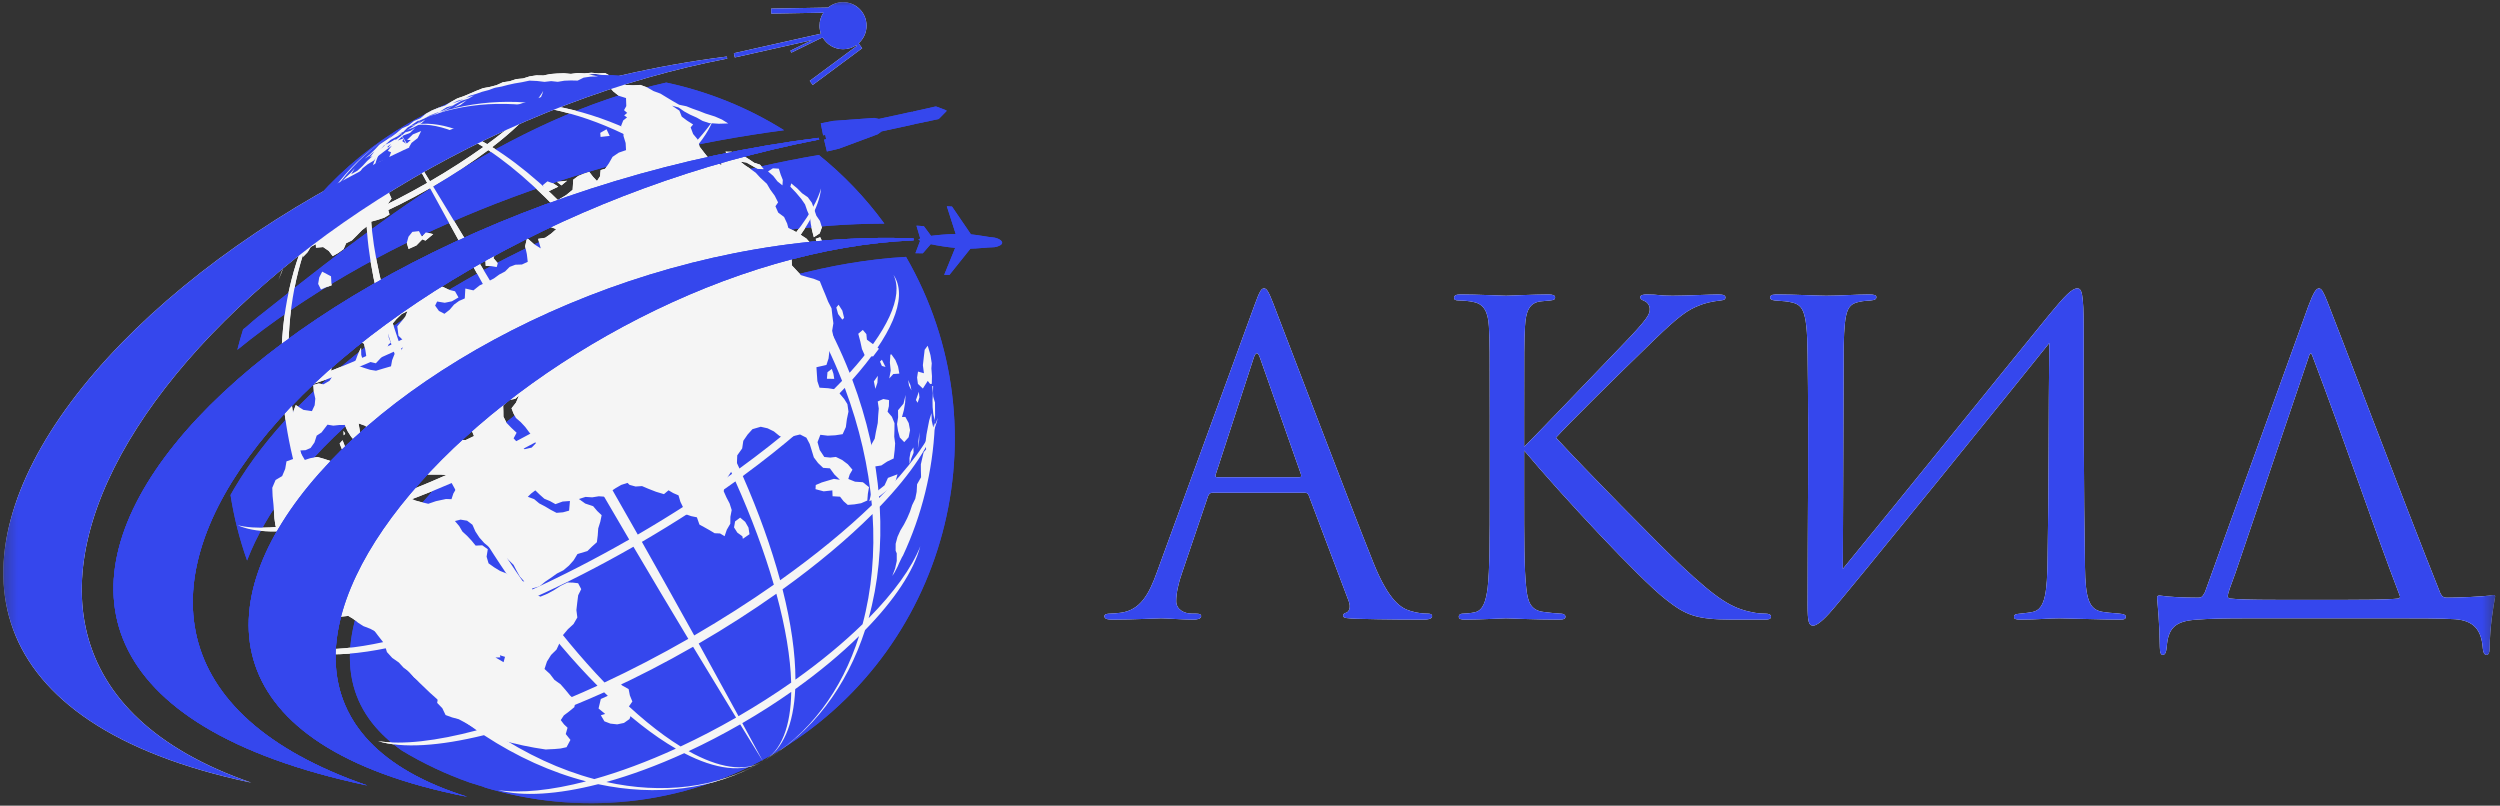 <?xml version="1.0" encoding="UTF-8"?> <svg xmlns="http://www.w3.org/2000/svg" width="211" height="68" viewBox="0 0 211 68" fill="none"><rect x="0" y="0" width="211" height="68" fill="#333333" stroke="none"/><g clip-path="url(#clip0_275_295)"><mask id="mask0_275_295" style="mask-type:luminance" maskUnits="userSpaceOnUse" x="0" y="0" width="211" height="68"><path d="M210.606 0H0.281V68H210.606V0Z" fill="white"></path></mask><g mask="url(#mask0_275_295)"><path fill-rule="evenodd" clip-rule="evenodd" d="M110.126 41.586C110.308 41.586 110.38 41.659 110.453 41.804L113.829 50.735C114.047 51.316 113.829 51.642 113.611 51.715C113.466 51.751 113.357 51.824 113.357 51.969C113.357 52.187 113.756 52.187 114.446 52.223C116.951 52.296 119.601 52.296 120.145 52.296C120.545 52.296 120.871 52.223 120.871 52.005C120.871 51.824 120.69 51.788 120.472 51.788C120.182 51.788 119.601 51.751 119.056 51.569C118.294 51.352 117.241 50.771 115.934 47.54C113.72 42.022 108.021 27.029 107.477 25.65C107.041 24.524 106.896 24.343 106.678 24.343C106.46 24.343 106.315 24.561 105.879 25.759L97.64 48.303C96.986 50.118 96.26 51.497 94.59 51.715C94.3 51.751 93.973 51.788 93.719 51.788C93.392 51.788 93.211 51.86 93.211 52.005C93.211 52.223 93.429 52.296 93.901 52.296C95.607 52.296 97.603 52.187 98.003 52.187C98.402 52.187 99.854 52.296 100.725 52.296C101.052 52.296 101.378 52.223 101.378 52.005C101.378 51.86 101.269 51.788 100.906 51.788C100.797 51.788 100.689 51.788 100.58 51.788C99.963 51.788 99.273 51.461 99.273 50.735C99.273 50.081 99.454 49.21 99.781 48.303L101.959 41.877C102.032 41.695 102.14 41.586 102.322 41.586H110.126ZM102.721 40.28C102.612 40.28 102.54 40.207 102.612 40.026L105.807 30.224C105.988 29.679 106.17 29.679 106.351 30.224L109.8 40.026C109.836 40.171 109.836 40.28 109.654 40.28H102.721ZM128.639 35.379C128.639 29.716 128.639 28.699 128.711 27.537C128.784 26.267 129.074 25.541 130.054 25.432C130.417 25.395 130.454 25.395 130.853 25.359C131.18 25.323 131.252 25.25 131.252 25.105C131.252 24.924 131.071 24.851 130.671 24.851C129.582 24.851 127.295 24.96 127.114 24.96C126.932 24.96 124.5 24.851 123.302 24.851C122.904 24.851 122.723 24.924 122.723 25.141C122.723 25.287 122.832 25.359 123.121 25.359C123.375 25.359 124.028 25.395 124.428 25.504C125.226 25.686 125.589 26.303 125.662 27.537C125.735 28.699 125.735 29.716 125.735 35.379V41.768C125.735 45.253 125.735 48.121 125.553 49.646C125.408 50.698 125.19 51.533 124.464 51.678C124.137 51.751 123.738 51.788 123.52 51.788C123.193 51.788 123.121 51.933 123.121 52.042C123.121 52.26 123.302 52.296 123.702 52.296C124.791 52.296 126.932 52.187 127.114 52.187C127.295 52.187 129.582 52.296 131.579 52.296C131.978 52.296 132.124 52.223 132.124 52.042C132.124 51.933 132.015 51.788 131.688 51.788C131.47 51.788 130.744 51.715 130.236 51.642C129.147 51.497 128.929 50.698 128.82 49.646C128.639 48.121 128.639 45.253 128.639 41.768V38.029C131.833 41.841 138.367 48.847 140.545 50.553C142.25 51.897 143.086 52.296 146.244 52.296H148.93C149.329 52.296 149.474 52.223 149.474 52.042C149.474 51.86 149.257 51.788 148.966 51.788C148.603 51.788 148.24 51.751 147.913 51.678C146.171 51.352 144.9 50.553 141.925 47.758C140.219 46.161 133.612 39.445 131.325 36.94C132.269 35.887 136.407 31.785 139.602 28.699C141.778 26.594 142.469 26.158 143.376 25.795C143.884 25.577 144.537 25.432 145.227 25.359C145.554 25.323 145.626 25.25 145.626 25.105C145.626 24.96 145.517 24.851 145.009 24.851C144.428 24.851 142.288 24.96 141.161 24.96C139.928 24.96 140.037 24.851 138.984 24.851C138.658 24.851 138.44 24.924 138.44 25.069C138.44 25.214 138.513 25.287 138.767 25.395C139.057 25.504 139.239 25.795 139.239 26.085C139.239 26.521 139.093 26.884 136.915 29.135C134.701 31.422 129.764 36.613 128.639 37.702V35.379ZM155.609 29.171C155.682 26.085 155.936 25.686 156.952 25.468C157.279 25.395 157.461 25.395 157.896 25.359C158.295 25.323 158.368 25.214 158.368 25.069C158.368 24.924 158.187 24.851 157.751 24.851C156.735 24.851 155.282 24.96 154.121 24.96C153.54 24.96 151.253 24.851 150.128 24.851C149.728 24.851 149.402 24.851 149.402 25.105C149.402 25.25 149.511 25.323 149.801 25.359C150.091 25.395 150.491 25.395 150.963 25.468C152.124 25.686 152.524 25.94 152.56 29.933C152.669 36.904 152.56 45.071 152.56 51.061C152.56 52.514 152.669 52.804 153.032 52.804C153.213 52.804 153.613 52.623 154.375 51.788C155.9 50.118 171.072 31.313 172.96 28.953C172.887 35.161 172.924 41.223 172.815 47.177C172.778 49.9 172.633 51.425 171.581 51.642C171.254 51.715 170.855 51.751 170.528 51.788C170.056 51.824 169.983 51.897 169.983 52.078C169.983 52.223 170.092 52.296 170.528 52.296C171.835 52.296 172.996 52.187 173.795 52.187C174.376 52.187 177.57 52.296 178.877 52.296C179.276 52.296 179.42 52.26 179.42 52.042C179.42 51.933 179.313 51.824 178.877 51.788C178.296 51.751 177.643 51.678 177.461 51.642C176.3 51.461 176.009 50.481 175.973 47.83C175.864 41.042 175.864 34.58 175.864 27.791C175.864 24.633 175.683 24.343 175.32 24.343C174.884 24.343 174.303 24.924 172.96 26.557C169.402 30.914 160.038 42.531 155.537 48.012L155.609 29.171ZM192.09 50.626C189.948 50.626 188.859 50.589 188.242 50.517C188.133 50.481 188.024 50.481 188.024 50.335C188.024 50.045 188.35 49.246 188.677 48.339L194.921 29.933C194.994 29.788 195.066 29.788 195.139 29.97C197.825 37.013 200.438 44.817 202.507 50.19C202.617 50.408 202.543 50.481 202.398 50.517C202.072 50.553 201.309 50.626 198.152 50.626H192.09ZM202.434 52.187C203.923 52.187 206.137 52.187 207.19 52.26C208.751 52.368 209.44 53.131 209.549 54.728C209.585 55.055 209.658 55.273 209.876 55.273C210.021 55.273 210.13 55.091 210.13 54.728C210.13 52.949 210.457 51.098 210.566 50.517C210.638 50.227 210.566 50.19 210.348 50.227C209.622 50.372 207.262 50.444 206.536 50.444C206.209 50.444 206.101 50.335 205.955 50.045C202.906 42.422 197.135 27.211 196.446 25.504C196.083 24.597 195.937 24.343 195.72 24.343C195.502 24.343 195.284 24.597 194.812 25.867L186.1 49.972C185.882 50.372 185.809 50.444 185.519 50.444C184.212 50.444 182.942 50.372 182.288 50.263C182.107 50.263 182.034 50.299 182.07 50.589C182.107 51.134 182.252 52.332 182.288 54.619C182.288 55.127 182.397 55.273 182.542 55.273C182.76 55.273 182.833 54.982 182.869 54.656C182.979 53.022 183.559 52.405 185.446 52.296C186.39 52.223 187.407 52.187 190.166 52.187H202.434Z" fill="white"></path><path fill-rule="evenodd" clip-rule="evenodd" d="M65.21 63.668C57.532 68.101 48.738 68.844 40.877 66.45L40.882 66.433L39.79 66.092C39.733 66.074 39.676 66.056 39.619 66.038C37.647 65.343 35.741 64.447 33.937 63.359C32.013 62.016 30.463 60.239 29.835 57.884C29.157 55.341 29.694 52.646 30.666 50.255C31.948 47.098 34.092 44.143 36.354 41.618C42.052 35.261 49.958 29.976 57.73 26.525C63.495 23.966 70.005 22.055 76.469 21.68C84.949 36.384 79.91 55.18 65.21 63.668ZM20.853 47.302C20.209 45.487 19.747 43.638 19.457 41.778C19.569 41.577 19.683 41.377 19.8 41.18C22.475 36.646 26.537 32.653 30.659 29.429C41.473 20.967 55.635 15.363 69.114 13.082C71.165 14.732 73.029 16.666 74.638 18.869C62.101 18.912 49.281 22.684 38.691 28.981C33.332 32.168 27.942 36.38 24.19 41.406C22.865 43.181 21.666 45.181 20.853 47.302ZM20.03 29.525C20.176 28.945 20.339 28.37 20.518 27.8C20.924 27.503 21.24 27.168 21.726 26.783C31.355 19.136 42.733 9.995 56.232 6.969C59.739 7.716 63.109 9.072 66.174 10.991C51.737 12.87 36.644 17.964 24.655 26.093C23.097 27.149 21.538 28.295 20.03 29.525ZM21.799 24.43C24.351 18.74 28.653 13.77 34.467 10.414C40.72 6.803 47.714 5.641 54.341 6.627C47.362 8.11 33.558 13.867 21.799 24.43Z" fill="#3547ED"></path><path fill-rule="evenodd" clip-rule="evenodd" d="M23.886 22.65C23.867 22.694 23.846 22.736 23.826 22.78L23.76 22.954L23.499 23.64L23.777 22.962L23.886 22.65ZM78.31 29.222L78.292 29.183L78.042 29.523L77.965 30.172L77.891 30.823L77.981 31.502L77.481 31.361L77.402 31.865L77.472 32.398L77.889 32.792L78.302 32.147L78.502 32.405L78.644 32.397L78.657 31.747L78.609 31.097L78.639 30.66C78.608 30.44 78.574 30.221 78.537 30.002L78.49 29.817L78.31 29.222ZM27.299 30.01L26.945 30.509L26.681 31.055L26.448 31.608L26.718 32.07L27.354 31.779L27.945 31.405L27.989 30.748L27.846 30.121L27.842 29.512L28.087 28.94L28.155 28.321L28.057 27.686L27.712 28.064L27.41 28.428L27.651 28.876L27.447 29.436L27.299 30.01ZM77.464 37.885L77.579 37.177L77.606 36.478L77.518 37.192L77.464 37.885ZM26.327 30.302L26.705 29.91L26.919 29.403L26.827 28.866L26.765 28.887L26.347 29.277L26.02 29.745L25.706 30.214L25.922 30.571L26.327 30.302ZM76.256 34.067L75.794 34.628L75.8 35.216L75.71 35.795L75.794 36.372L75.946 36.927L76.317 37.316L76.69 36.904L76.809 36.307L76.696 35.709L76.413 35.188L76.128 35.194L76.285 34.619L76.393 33.991L76.432 33.332L76.256 34.067ZM25.477 19.825L25.865 19.325L26.176 18.772L26.614 18.309L27.019 17.808L27.098 17.324L26.73 17.833L26.595 17.964C25.948 18.873 25.358 19.817 24.823 20.791L25.163 20.375L25.477 19.825ZM76.836 32.498L76.642 32.069L76.724 32.551L76.927 32.946L76.836 32.498ZM46.205 15.305L45.809 15.631L46.127 16.225L46.635 15.986L47.118 15.756L46.708 15.487L46.205 15.305ZM42.1 20.71L42.527 20.334L42.809 19.824L43.358 19.615L43.281 19.325L42.672 19.406L42.167 19.758L41.839 20.227L41.372 20.654L41.016 21.178L40.961 21.811L40.997 22.444L41.456 22.46L41.922 22.539L42.013 22.217L41.648 21.785L41.856 21.239L42.1 20.71ZM39.399 8.449L38.821 8.751L38.273 9.095L38.873 8.854L39.399 8.449ZM26.941 23.418L26.853 23.962L27.089 24.435L27.533 24.236L27.984 24.084L27.938 23.319L27.194 22.926L26.941 23.418ZM26.786 18.838L26.517 19.331L26.177 19.776L25.973 20.302L25.607 20.936L25.581 21.679L25.969 21.274L26.229 20.838L26.657 20.608L26.667 20.905L27.274 20.852L27.75 21.178L28.08 21.616L28.554 21.346L28.998 21.026L29.215 20.53L29.693 20.295L30.063 19.927L30.565 19.415L30.949 19.119L31.288 18.852L31.306 18.711L31.868 18.559L32.434 18.371L32.873 18.103L32.757 17.691L32.659 17.305L33.045 16.759L32.77 16.154L33.014 15.324L32.761 15.312L32.843 15.132L32.835 14.376L32.391 14.472L32.549 14.089L32.342 13.698L32.612 13.452L32.093 13.625L31.631 13.918L31.27 14.329L30.919 14.732L30.891 14.985L30.511 15.395L30.147 15.82L29.707 16.163L29.358 16.593L28.871 17.107L28.907 16.907L28.514 17.324L28.222 17.783L27.993 17.672L27.53 17.994L27.183 18.441L26.786 18.838ZM35.61 19.984L35.361 19.506L34.804 19.57L34.476 19.979L34.333 20.496L34.484 21.013L35.145 20.715L35.647 20.196L35.908 20.309L36.562 19.761L35.941 19.615L35.61 19.984ZM75.511 37.987L75.55 37.425L75.473 36.856L75.491 36.291L75.496 35.716L75.279 35.18L74.912 34.747L75.023 34.28L75.037 33.77L74.541 33.676L74.081 33.884L74.168 34.485L74.118 35.089L74.083 35.696L73.919 36.493L73.825 37.027L73.558 37.499L73.363 38.001L73.242 38.529L73.297 39.06L73.79 39.379L74.386 39.284L74.876 38.957L75.425 38.695L75.511 37.987ZM47.382 15.647L47.854 15.258L47.013 15.348L47.382 15.647ZM77.106 38.218L77.093 37.761L76.849 38.168L76.76 38.665L76.768 39.161L76.918 38.682L77.106 38.218ZM75.395 31.569L75.906 31.532L75.796 30.934L75.574 30.388L75.235 29.907L75.148 29.93L75.106 30.598L75.176 31.274L75.053 31.942L75.395 31.569ZM65.614 15.306L66.038 15.645L66.069 15.188L65.887 14.729L65.734 14.237L65.233 14.205L64.821 14.467L65.26 14.847L65.614 15.306ZM62.47 43.688L62.042 44.007L61.953 44.513L62.23 44.953L62.658 45.263L62.696 45.475L63.257 45.088L63.172 44.529L62.895 44.044L62.47 43.688ZM70.585 25.954L70.737 26.505L71.091 26.976L71.243 26.83L71.094 26.218L70.776 25.718L70.585 25.954ZM69.838 31.415L69.792 31.967L70.409 31.978L70.342 31.548L70.204 31.137L69.838 31.415ZM74.656 40.963L74.113 41.392L73.517 41.699L73.368 42.307L73.807 42.086L74.257 41.861L74.645 41.552L75.164 41.173L75.569 40.676L75.748 40.031L74.944 40.333L74.656 40.963ZM67.624 16.784L67.947 17.254L68.132 17.791L68.364 18.313L68.427 18.883L68.537 19.437L68.688 20.021L69.186 19.694L69.367 19.184L69.206 18.652L68.898 18.199L68.725 17.688L68.522 17.116L68.181 16.647L67.696 16.312L67.277 15.887L66.781 15.478L66.703 15.756L67.176 16.253L67.624 16.784ZM74.434 30.363L74.27 30.518L74.431 30.884L74.74 30.973L74.434 30.363ZM74.054 32.3L74.088 31.718L73.756 32.188L73.879 32.818L74.054 32.3ZM73.008 30.04L73.694 30.079L74.181 29.434L73.688 29.052L73.167 28.666L73.121 28.197L72.822 27.845L72.438 28.169L72.608 28.809L72.749 29.456L73.008 30.04ZM69.224 20.02L68.846 20.157L69.01 20.75L69.537 20.686L69.224 20.02ZM77.451 33.993L77.599 33.539L77.551 33.063L77.304 33.765L77.451 33.993ZM28.995 36.361L29.008 36.739L29.135 36.608L28.995 36.361ZM30.406 39.305L30.741 39.685L30.985 39.117L30.651 38.678L30.255 38.961L29.977 38.675L29.963 39.078L30.406 39.305ZM34.11 11.089L34.054 11.116L33.997 11.173L34.11 11.089ZM34.397 40.767L34.702 40.686L34.299 40.383L34.397 40.767ZM28.912 37.157L28.666 37.436L28.842 37.875L29.032 38.317L29.115 37.678L28.912 37.157ZM50.689 11.557L51.459 11.471L51.191 10.91L50.663 11.213L50.689 11.557ZM33.987 11.183L33.997 11.173L33.978 11.187L33.987 11.183ZM78.891 35.538L78.881 35.488L78.867 35.645L78.891 35.538ZM48.032 43.098L47.52 43.239L46.969 43.284L46.476 43.026L46.007 42.746L45.51 42.486L45.08 42.125L44.547 41.929L44.824 41.657L45.181 41.387L45.553 41.747L45.942 42.094L46.425 42.295L46.88 42.55L47.484 42.33L48.103 42.285L48.032 43.098ZM42.483 34.709L42.467 34.227L42.924 33.759L43.481 33.664L43.804 33.385L43.549 33.982L43.174 34.46L43.334 34.875L43.541 35.274L43.952 35.629L44.327 36.032L44.657 36.475L45.01 36.909L45.224 37.414L44.873 37.776L44.274 37.915L43.798 37.481L43.348 36.998L43.602 36.523L43.159 36.109L42.749 35.684L42.488 35.164L42.483 34.709ZM40.007 36.804L39.313 37.137L38.744 37.127L38.18 37.243L37.63 37.102L37.07 37.191L36.482 37.349L35.897 37.529L35.336 37.755L35.531 37.234L35.541 36.671L35.502 36.113L35.61 35.564L35.996 35.337L36.368 35.27L36.743 35.542L37.074 35.876L36.875 36.171L37.568 36.407L38.132 35.832L37.364 35.783L37.598 35.278L38.066 34.975L38.489 34.676L38.594 35.135L38.361 35.653L38.85 35.873L39.344 36.072L39.814 36.336L40.007 36.804ZM43.401 48.999L42.745 48.397L42.206 48.187L41.712 47.885L41.234 47.545L41.069 46.984L41.169 46.354L40.703 46.023L40.145 46.05L39.796 45.624L39.429 45.231L39.028 44.864L38.753 44.395L38.397 43.976L38.871 43.856L39.423 43.947L39.873 44.288L40.123 44.854L40.461 45.37L40.87 45.831L41.321 46.201L41.776 46.568L42.29 46.848L42.801 47.141L43.344 47.673L43.601 48.166L43.872 48.656L44.251 49.075L43.401 48.999ZM42.502 55.89L41.821 55.492L42.232 55.486L42.189 55.302L42.622 55.438L42.502 55.89ZM73.201 42.244L73.248 41.673L73.344 41.115L72.828 40.7L72.166 40.655L71.596 40.424L71.715 40.043L71.948 39.645L71.557 39.183L71.073 38.821L70.549 38.565L70.07 38.62L69.57 38.568L69.186 37.983L68.999 37.319L69.237 36.696L69.857 36.771L70.494 36.739L71.118 36.645L71.39 36.047L71.476 35.38L71.611 34.741L71.522 34.111L71.254 33.678L70.919 33.278L70.596 32.879L69.891 32.766L69.169 32.721L68.986 32.166L68.946 31.595L68.907 30.994L69.751 30.802L69.931 30.249L69.996 29.657L70.157 29.088L70.368 28.543L70.234 27.918L70.337 27.283L70.252 26.651L70.183 26.02L69.896 25.464L69.666 24.887L69.426 24.313L69.192 23.734L68.674 23.528L68.137 23.385L67.599 23.221L67.213 22.807L66.836 22.404L66.815 21.848L66.161 21.903L65.589 22.253L65.509 21.531L65.876 21.157L66.144 20.74L66.605 20.776L66.974 20.645L67.555 21.048L68.182 21.311L68.438 20.559L68.053 20.128L67.564 19.815L67.08 19.515L66.533 19.231L66.435 18.864L66.176 18.311L65.68 17.941L65.447 17.41L65.67 17.08L65.391 16.524L65.008 15.998L64.726 15.515L64.162 14.992L63.786 14.581L63.338 14.255L62.879 13.949L62.494 13.646L62.986 13.714L63.468 13.98L63.943 14.258L64.469 14.277L64.144 13.898L63.661 13.742L63.231 13.453L62.769 13.165L62.24 13.032L61.733 12.807L61.235 12.802L61.482 13.282L60.883 13.448L60.888 13.937L60.349 13.662L59.807 13.357L59.42 12.869L59.044 12.379L58.882 11.766L58.499 11.309L58.291 10.751L58.5 10.505L57.994 10.184L57.539 9.843L57.339 9.335L56.718 8.919L57.271 9.071L57.752 9.409L58.264 9.685L58.796 9.922L59.302 10.207L59.856 10.389L60.663 10.444L61.461 10.418L60.926 10.086L60.342 9.834L59.529 9.577L58.999 9.367L58.461 9.178L57.934 8.969L57.324 8.841L56.789 8.535L56.263 8.219L55.739 7.9L55.161 7.687L54.626 7.38L54.044 7.168L53.42 7.201L52.81 7.169L52.271 6.967L51.716 6.838L51.222 6.709L51.375 7.274L51.764 7.72L52.229 8.086L52.836 8.277L52.859 8.955L52.668 9.299L52.935 9.529L52.68 9.74L52.922 9.909L52.601 10.165L52.408 10.656L52.652 10.866L52.62 11.469L52.804 12.072L52.837 12.672L52.227 12.881L51.699 13.239L51.405 13.756L51.073 14.246L50.695 14.355L50.643 14.882L50.386 15.277L50.049 14.92L49.734 14.509L49.272 14.66L48.808 14.849L48.383 15.164L48.331 16.016L47.781 16.468L47.147 16.845L47.126 17.557L46.691 18.128L46.756 18.623L46.618 19.098L46.436 19.143L46.943 19.342L46.516 19.72L46.01 20.069L45.421 20.159L45.527 20.568L45.639 20.965L45.047 20.587L44.482 20.086L44.322 20.782L44.466 21.45L44.541 22.096L44.053 22.324L43.493 22.343L43.015 22.527L42.625 22.915L42.135 23.172L41.69 23.498L41.101 23.807L40.485 24.086L39.957 24.508L39.275 24.352L39.227 25.186L38.742 25.399L38.321 25.707L37.952 26.141L37.511 26.484L37.045 26.242L36.725 25.793L36.895 25.448L37.538 25.554L38.142 25.429L38.697 25.104L38.404 24.584L37.894 24.46L37.399 24.221L36.869 24.085L36.307 24.055L35.723 23.574L35.163 23.632L34.617 23.815L34.181 24.079L33.843 24.461L33.392 24.669L32.822 25.229L32.282 25.49L31.912 25.974L31.484 26.442L30.975 26.668L30.44 26.832L30.209 27.425L29.963 27.999L29.979 28.607L30.725 29.011L30.834 29.53L30.913 30.053L31.122 30.518L31.721 30.662L32.181 30.167L32.562 29.637L32.813 29.046L32.984 28.937L32.808 28.48L32.763 27.891L33.079 27.376L33.469 26.921L33.908 26.503L34.397 26.255L34.217 26.726L33.861 27.149L33.533 27.543L33.631 28.333L34.009 28.702L34.016 29.262L33.801 29.776L33.29 29.902L33.094 30.404L33.001 30.915L32.364 31.101L31.734 31.29L31.242 31.212L30.757 31.059L30.313 30.903L30.661 30.51L30.489 29.954L30.475 29.349L30.207 29.894L30.008 30.438L29.744 31.021L29.357 30.931L28.978 31.202L28.527 31.207L28.13 31.647L27.812 32.139L27.304 32.435L26.892 32.367L26.449 32.494L26.489 33.086L26.611 33.645L26.558 34.202L26.326 34.7L25.61 34.593L24.961 34.189L24.718 34.84L24.444 35.422L24.388 35.935L24.476 36.45L24.507 36.948L24.919 37.455L25.294 38.021L25.791 37.995L26.217 37.809L26.542 37.343L26.728 36.767L27.136 36.501L27.64 35.842L28.131 35.925L28.628 35.872L29.1 35.866L29.323 36.367L29.639 36.864L30.025 37.304L30.524 37.667L30.979 38.07L31.016 38.62L31.209 39.167L31.42 38.66L31.579 38.069L31.765 38.262L31.553 37.645L31.272 37.317L30.942 36.981L30.396 36.512L30.264 35.733L30.836 35.938L31.271 36.427L31.809 36.883L32.271 37.463L31.956 37.927L32.334 38.353L32.7 38.772L32.904 39.411L33.181 40.098L33.657 40.135L33.734 39.961L34.161 40.02L33.786 39.518L34.069 39.507L33.818 38.943L33.585 38.382L33.9 37.939L34.524 38.098L35.154 37.929L34.888 38.457L35.031 39.015L35.339 39.515L35.565 40.059L36.108 40.055L36.656 40.054L37.201 40.056L37.752 40.096L38.278 39.86L38.484 40.471L38.595 41.083L38.264 41.651L38.105 42.131L37.639 42.117L36.797 42.297L36.148 42.519L35.593 42.391L35.046 42.243L34.454 41.988L33.829 41.845L33.229 41.697L32.798 41.94L32.568 42.739L32.044 42.487L31.551 42.188L31.083 41.844L30.746 41.337L30.148 41.273L29.694 40.859L29.601 40.224L29.415 39.616L29.102 39.098L28.532 38.988L27.932 38.924L27.363 38.733L26.785 38.568L26.196 38.668L25.727 38.82L25.306 38.105L24.854 38.701L24.18 38.938L24.07 39.574L23.814 40.182L23.259 40.511L22.98 41.166L23.008 41.866L23.078 42.554L23.122 43.146L23.159 43.737L23.241 44.322L23.411 44.887L23.575 45.438L23.769 45.979L24.042 46.486L24.361 46.968L24.577 47.499L24.821 48.215L25.14 48.749L25.371 49.325L25.792 49.787L26.154 50.277L26.529 50.773L27.021 51.154L27.604 51.376L28.124 51.795L28.741 52.053L29.399 51.981L29.824 52.241L30.229 52.563L30.667 52.843L31.258 53.071L31.822 53.375L32.259 53.778L32.463 54.4L32.658 55.035L33.109 55.531L33.657 55.911L34.064 56.354L34.557 56.705L34.943 57.172L35.426 57.531L35.93 57.845L36.456 58.108L36.738 58.533L36.952 58.973L36.897 59.324L37.33 59.77L37.607 60.35L38.161 60.551L38.715 60.7L39.217 60.967L39.711 61.247L40.21 61.517L40.717 61.772L41.209 62.058L41.746 62.249L42.276 62.45L42.302 62.465C43.533 62.811 44.788 63.076 46.058 63.257L46.309 63.241L46.804 63.219L47.311 63.174L47.816 63.064L48.146 62.447L47.75 61.953L47.901 61.42L47.6 61.135L47.328 60.776L47.588 60.382L48.021 60.054L48.475 59.683L48.581 59.11L48.116 58.704L47.719 58.219L47.31 57.75L46.798 57.385L46.417 56.886L45.957 56.463L46.163 55.836L46.511 55.278L46.971 54.823L47.24 54.241L47.495 53.625L47.928 53.11L48.403 52.673L48.727 52.115L48.648 51.489L48.719 50.863L48.798 50.24L49.056 49.724L48.794 49.225L48.352 49.173L47.903 49.161L47.325 49.442L46.784 49.791L46.219 50.104L45.616 50.357L45.019 50.099L44.913 49.664L45.532 49.491L46.008 49.099L46.511 48.76L47.007 48.406L47.554 48.129L48.023 47.734L48.415 47.291L48.738 46.761L49.579 46.508L49.965 46.13L50.376 45.764L50.449 45.19L50.49 44.598L50.666 44.032L50.779 43.481L50.409 43.131L50.06 42.721L49.394 42.499L48.861 42.117L49.416 41.939L49.982 41.975L50.54 41.886L51.073 41.922L51.464 41.535L51.938 41.213L52.432 40.926L52.959 40.756L53.134 40.922L53.643 41.062L54.187 41.026L54.686 41.238L55.364 41.504L56.037 41.706L56.423 41.382L56.826 41.618L57.265 41.807L57.427 42.352L57.671 42.855L57.874 43.401L58.332 43.561L58.818 43.661L59.034 44.275L59.464 44.51L59.892 44.751L60.317 45.005L60.773 45.023L61.157 45.254L61.343 44.707L61.638 44.202L61.646 43.618L61.755 43.047L61.58 42.493L61.316 41.99L61.083 41.469L61.154 40.863L61.394 40.294L61.74 39.779L62.186 39.334L62.224 38.433L62.64 37.848L62.735 37.205L63.102 36.671L63.509 36.221L64.207 36.018L64.786 36.15L65.317 36.411L65.778 36.786L66.3 37.07L66.886 36.825L67.524 36.669L68.058 36.939L68.34 37.471L68.514 38.036L68.686 38.603L69.043 39.079L69.474 39.487L70.045 39.528L70.43 40.054L70.885 40.492L70.38 40.416L69.866 40.566L69.358 40.718L68.85 40.934L68.83 41.286L69.518 41.469L70.25 41.389L70.269 41.883L70.901 41.922L71.198 42.304L71.551 42.613L72.108 42.569L72.679 42.472L73.201 42.244ZM78.734 33.181L78.702 33.772L78.714 34.364L78.772 34.95L78.881 35.488L78.909 35.152L78.921 35.073C78.925 34.709 78.923 34.344 78.914 33.979L78.762 33.471L78.746 33.025L78.755 32.577L78.677 32.594L78.734 33.181ZM52.089 57.387L51.598 57.61L51.515 58.194L51.318 58.717L50.709 58.995L50.518 59.795L51.077 60.257L50.712 60.368L51.012 60.879L51.517 61.073L52.093 61.136L52.663 61.016L53.131 60.687L53.275 60.284L52.926 60.074L53.076 59.63L53.371 59.208L53.161 58.694L53.055 58.157L52.497 57.845L52.089 57.387ZM78.64 35.511L78.616 34.867L78.426 35.48L78.309 36.076L78.195 36.679L78.12 37.289L78.162 37.924L77.954 38.168L77.84 38.663L77.719 39.196L77.723 39.733L77.739 40.278L77.401 40.874L77.365 41.514L77.248 42.094L76.987 42.627L76.799 43.193L76.565 43.739L76.296 44.266L75.99 44.776L75.746 45.318L75.593 45.895L75.591 46.484L75.685 46.702L75.688 47.344L75.547 47.982L75.307 48.611L75.501 48.315C75.588 48.152 75.675 47.988 75.759 47.823L75.875 47.549L76.132 47.017L76.213 46.888C77.805 43.471 78.726 39.755 78.895 35.956L78.861 35.717L78.867 35.645L78.77 36.096L78.64 35.511ZM34.47 10.932L34.867 10.773L35.312 10.544L35.124 10.632L35.55 10.421L35.885 10.105L35.285 10.443L35.544 10.19L34.968 10.6L34.35 10.981L34.469 10.933L34.489 10.915L34.47 10.932ZM37.395 9.325L37.095 9.433L36.613 9.721L37.215 9.466L37.776 9.204L38.298 8.877L38.251 8.89L37.925 9.075L37.395 9.325ZM32.706 12.377L33.004 12.151L32.745 12.474L32.706 12.377ZM28.714 15.905L28.323 16.314L28.03 16.804L28.561 16.375L28.965 15.864L29.435 15.397L30.095 14.846L30.61 14.194L31.042 13.854L31.516 13.576L31.987 13.111L32.512 12.713L33.076 12.288L32.731 12.738L33.006 12.848L32.818 13.358L33.495 13.624L33.846 13.077L34.389 12.657L34.733 12.06L35.252 11.657L35.545 11.059L34.849 11.34L34.352 11.82L34.673 11.812L34.302 12.14L33.958 11.921L34.052 11.682L33.568 11.864L34.02 11.446L34.614 11.212L35.038 10.79L34.667 11.032L34.207 11.18L34.47 10.932L34.469 10.933L33.937 11.405L33.36 11.83L33.389 11.736L32.915 12.02L32.512 12.22L32.483 12.245L32.033 12.679L32.397 12.276L32.512 12.22L32.975 11.801L33.563 11.494L33.978 11.187L33.429 11.411L34.054 11.116L34.397 10.771L34.878 10.459L35.361 10.126L35.247 10.246L35.777 10.015L36.294 9.737L36.841 9.525L37.095 9.433L37.174 9.386L37.701 9.052L38.251 8.89L38.437 8.786L38.952 8.502L39.519 8.331L40.022 8.04L39.387 8.25L39.249 8.312L39.171 8.357L39.115 8.372L38.774 8.524L38.162 8.731L38.643 8.501L39.115 8.372L39.249 8.312L39.652 8.082L40.177 7.928L40.691 7.747L41.238 7.603L41.769 7.407L42.331 7.307L42.876 7.163L43.428 7.042L44.058 6.937L44.686 6.805L45.328 6.835L45.958 6.91L46.518 6.846L47.075 6.906L47.632 6.812L48.187 6.79L48.753 6.804L49.26 6.553L49.862 6.465L50.471 6.451L49.657 6.269L50.249 6.239L50.818 6.319L51.405 6.347L51.074 6.168L50.493 6.19L49.915 6.139L49.335 6.191L48.756 6.16L48.179 6.237L47.597 6.181L47.017 6.204L46.439 6.25L45.869 6.369L45.283 6.359L44.708 6.445L44.15 6.621L43.569 6.676L43.015 6.858L42.439 6.945L41.905 7.189L41.345 7.336L40.768 7.441L40.226 7.654L39.685 7.887L39.143 8.117L38.585 8.31L38.07 8.599L37.565 8.905L37.004 9.096L36.457 9.321L35.94 9.604L35.479 9.984L34.933 10.217L34.473 10.592L33.931 10.835L33.481 11.22L33.008 11.569L32.506 11.88L32.074 12.171C32.047 12.192 32.02 12.214 31.994 12.235L31.614 12.646L31.19 13.051L30.768 13.4L31.204 13.123L31.601 12.771L31.214 13.29L31.454 13.168L31.009 13.565L30.591 14.017L30.151 14.419L29.636 14.707L29.944 14.204L29.61 14.583L29.188 14.968L28.799 15.386L28.418 15.81L28.107 16.292L27.769 16.795L28.206 16.303L28.714 15.905ZM51.257 10.389L50.946 10.494L51.226 10.539L51.257 10.389Z" fill="#F5F5F5"></path><path fill-rule="evenodd" clip-rule="evenodd" d="M33.654 11.015C31.777 12.098 30.895 14.613 30.917 18.063C29.096 18.869 27.482 19.436 26.233 19.713C27.782 16.007 30.269 12.969 33.654 11.015L33.657 11.013C37.041 9.06 40.914 8.425 44.897 8.936C44.032 9.88 42.734 10.995 41.126 12.168C38.151 10.425 35.533 9.932 33.657 11.013C37.127 9.01 41.066 8.295 45.1 8.708C45.427 8.331 45.678 7.984 45.845 7.676C45.78 7.983 45.608 8.34 45.341 8.736C49.388 9.195 53.524 10.785 57.373 13.347C58.594 12.182 59.535 11.12 60.145 10.205C59.809 11.124 58.974 12.277 57.729 13.585C60.659 15.591 63.414 18.162 65.826 21.227C67.666 19.204 68.873 17.379 69.298 15.899C69.151 17.453 68.042 19.439 66.163 21.66C67.212 23.032 68.195 24.498 69.093 26.055C70.118 27.831 70.988 29.642 71.707 31.464C74.847 28.004 76.297 25.032 75.412 23.203C75.446 23.253 75.479 23.303 75.509 23.355C76.608 25.258 75.178 28.402 71.931 32.047C73.189 35.391 73.94 38.766 74.2 42.032C76.691 39.532 78.415 37.203 79.153 35.273C78.669 37.361 76.937 39.964 74.25 42.762C74.44 46.074 74.122 49.261 73.314 52.172C75.441 50.015 76.953 47.925 77.673 46.107C77.122 48.188 75.48 50.655 73.012 53.178C71.472 57.927 68.572 61.858 64.397 64.269C66.099 63.286 66.983 61.126 67.117 58.16C69.162 56.7 70.978 55.185 72.508 53.682C71.066 58.244 68.341 61.992 64.397 64.269C65.97 63.361 66.739 61.283 66.781 58.396C65.489 59.304 64.107 60.188 62.65 61.033C63.235 62.109 63.818 63.186 64.398 64.264C63.755 63.222 63.113 62.179 62.473 61.135C61.012 61.975 59.554 62.731 58.119 63.398C60.64 64.805 62.824 65.177 64.397 64.269C60.453 66.546 55.845 67.033 51.174 66.001C53.24 65.427 55.461 64.611 57.747 63.569C60.383 64.937 62.695 65.252 64.397 64.269C60.222 66.68 55.368 67.226 50.485 66.185C47.066 67.061 44.11 67.25 42.032 66.686C43.966 66.972 46.532 66.708 49.464 65.944C46.539 65.189 43.62 63.87 40.847 62.049C37.081 62.977 33.96 63.176 31.91 62.551C33.951 62.877 36.829 62.549 40.24 61.641C37.542 59.783 34.995 57.444 32.728 54.683C27.948 55.673 24.511 55.34 23.412 53.437C23.382 53.384 23.355 53.331 23.329 53.276C24.47 54.958 27.769 55.187 32.336 54.197C31.116 52.664 29.983 51.005 28.958 49.229C28.059 47.672 27.281 46.089 26.618 44.494C23.755 45.011 21.48 44.978 20.061 44.328C21.555 44.701 23.739 44.568 26.411 43.986C24.963 40.364 24.114 36.692 23.843 33.151C22.087 33.576 20.671 33.722 19.707 33.554C20.804 33.483 22.194 33.199 23.813 32.724C23.52 28.11 24.211 23.733 25.837 19.998C25.36 20.031 24.965 20.002 24.667 19.904C25.017 19.914 25.443 19.87 25.933 19.775C27.593 16.073 30.183 13.019 33.654 11.015ZM30.925 18.547C31.013 21.512 31.735 25.121 33.038 29.08C29.841 30.588 26.912 31.761 24.455 32.529C24.073 27.968 24.644 23.65 26.127 19.971C27.343 19.832 29.012 19.337 30.925 18.547ZM33.24 29.684C34.361 32.97 35.873 36.484 37.746 40.062C33.862 41.789 30.274 43.057 27.244 43.794C25.749 40.175 24.84 36.511 24.497 32.984C26.925 32.335 29.925 31.207 33.24 29.684ZM38.12 40.768C38.547 41.566 38.992 42.367 39.454 43.168C40.899 45.671 42.422 48.022 43.98 50.184C40.042 51.938 36.377 53.228 33.243 53.989C31.969 52.389 30.783 50.655 29.709 48.795C28.86 47.324 28.115 45.831 27.47 44.328C30.523 43.689 34.17 42.478 38.12 40.768ZM44.389 50.746C46.379 53.457 48.421 55.858 50.428 57.875C47.082 59.407 43.908 60.599 41.069 61.411C38.417 59.555 35.898 57.225 33.642 54.481C36.79 53.746 40.458 52.48 44.389 50.746ZM50.99 58.433C53.091 60.477 55.143 62.089 57.045 63.185C54.637 64.286 52.31 65.148 50.163 65.754C47.299 64.989 44.428 63.662 41.687 61.833C44.514 61.075 47.67 59.929 50.99 58.433ZM45.173 8.973C44.444 9.958 43.181 11.155 41.54 12.418C44.064 13.977 46.828 16.406 49.605 19.514C52.51 17.5 54.99 15.549 56.883 13.805C53.125 11.193 49.1 9.529 45.173 8.973ZM41.211 12.668C39.865 13.679 38.286 14.726 36.554 15.732C38.322 18.63 40.076 21.536 41.815 24.451C44.412 22.941 46.847 21.404 49.051 19.897C46.332 16.759 43.646 14.285 41.211 12.668ZM36.295 15.882C34.554 16.881 32.857 17.726 31.307 18.387C31.49 21.304 32.289 24.868 33.647 28.791C36.055 27.635 38.606 26.294 41.213 24.798C39.559 21.835 37.92 18.863 36.295 15.882ZM31.282 17.899C32.773 17.223 34.392 16.394 36.053 15.439C35.251 13.966 34.452 12.491 33.657 11.013C34.538 12.441 35.416 13.87 36.291 15.302C37.946 14.341 39.471 13.355 40.801 12.403C37.915 10.58 35.407 10.005 33.657 11.013L33.654 11.015C31.903 12.026 31.146 14.486 31.282 17.899ZM57.444 63.001C58.981 62.284 60.55 61.47 62.125 60.565C60.908 58.577 59.699 56.584 58.496 54.588C56.152 55.933 53.827 57.13 51.572 58.168C53.622 60.233 55.612 61.873 57.444 63.001ZM62.331 60.445C63.9 59.536 65.388 58.585 66.776 57.613C66.715 55.462 66.29 52.919 65.526 50.111C63.502 51.543 61.304 52.957 58.97 54.314C60.097 56.354 61.218 58.398 62.331 60.445ZM67.134 57.36C69.292 55.824 71.202 54.24 72.8 52.683C73.57 49.82 73.856 46.669 73.643 43.382C71.573 45.45 69.003 47.612 66.047 49.739C66.766 52.581 67.136 55.164 67.134 57.36ZM51.019 57.601C53.319 56.527 55.695 55.296 58.094 53.92C56.538 51.334 54.995 48.743 53.462 46.144C50.61 47.776 47.791 49.213 45.088 50.434C47.055 53.151 49.06 55.565 51.019 57.601ZM58.593 53.632C60.982 52.243 63.234 50.802 65.312 49.348C64.528 46.633 63.441 43.69 62.071 40.628C59.665 42.357 57.013 44.079 54.175 45.733C55.659 48.359 57.131 50.992 58.593 53.632ZM65.845 48.973C68.844 46.841 71.463 44.688 73.587 42.636C73.305 39.41 72.547 36.064 71.299 32.738C69.088 35.097 66.157 37.64 62.691 40.178C64.043 43.258 65.101 46.226 65.845 48.973ZM44.682 49.868C47.397 48.632 50.232 47.181 53.104 45.536C51.242 42.373 49.396 39.2 47.566 36.016C44.583 37.722 41.642 39.209 38.841 40.452C39.258 41.224 39.689 41.998 40.137 42.774C41.596 45.301 43.125 47.679 44.682 49.868ZM53.828 45.119C56.686 43.454 59.358 41.725 61.785 39.993C60.667 37.55 59.373 35.037 57.914 32.51C57.466 31.734 57.011 30.973 56.551 30.226C54.076 32.029 51.319 33.832 48.353 35.562C50.195 38.738 52.02 41.923 53.828 45.119ZM62.409 39.543C65.896 37.009 68.846 34.48 71.072 32.146C70.324 30.242 69.415 28.348 68.341 26.489C67.492 25.017 66.571 23.626 65.593 22.316C63.513 24.641 60.641 27.193 57.185 29.76C57.663 30.529 58.134 31.314 58.596 32.115C60.042 34.619 61.316 37.113 62.409 39.543ZM38.461 39.741C41.246 38.474 44.171 36.978 47.142 35.278C45.257 31.991 43.391 28.694 41.542 25.387C38.889 26.908 36.296 28.255 33.86 29.397C35.027 32.664 36.572 36.165 38.461 39.741ZM47.925 34.825C50.881 33.103 53.638 31.319 56.125 29.542C53.974 26.117 51.714 23.028 49.469 20.384C47.264 21.922 44.802 23.494 42.161 25.03C44.1 28.285 46.022 31.55 47.925 34.825ZM56.761 29.083C60.198 26.583 63.091 24.108 65.244 21.853C62.857 18.748 60.139 16.129 57.257 14.069C55.48 15.847 53.003 17.882 50.027 19.991C52.312 22.605 54.599 25.671 56.761 29.083Z" fill="#F5F5F5"></path><path fill-rule="evenodd" clip-rule="evenodd" d="M69.085 11.634C21.623 17.588 -15.649 56.425 30.999 66.294C-3.609 54.314 28.379 19.644 69.14 11.774L69.085 11.634Z" fill="#3547ED"></path><path fill-rule="evenodd" clip-rule="evenodd" d="M61.343 4.773C13.88 10.727 -25.443 56.187 21.206 66.057C-11.492 54.739 17.073 17.281 54.703 6.543C56.902 5.916 59.131 5.379 61.381 4.945L61.343 4.773Z" fill="#F5F5F5"></path><path fill-rule="evenodd" clip-rule="evenodd" d="M69.085 11.634C21.623 17.588 -15.649 56.425 30.999 66.294C-3.609 54.314 28.379 19.644 69.14 11.774L69.085 11.634Z" fill="#3547ED"></path><path fill-rule="evenodd" clip-rule="evenodd" d="M77.105 20.122C36.324 18.589 -3.353 58.848 39.431 67.246C9.499 57.891 46.204 21.558 77.105 20.285V20.122Z" fill="#3547ED"></path><path fill-rule="evenodd" clip-rule="evenodd" d="M77.105 20.122C36.324 18.589 -3.353 58.848 39.431 67.246C9.499 57.891 46.204 21.558 77.105 20.285V20.122Z" fill="#3547ED"></path><path fill-rule="evenodd" clip-rule="evenodd" d="M80.618 20.919L79.691 23.199L80.129 23.204L81.903 20.987C82.476 20.983 83.419 20.868 83.734 20.873C83.999 20.877 84.258 20.803 84.459 20.675C84.599 20.573 84.638 20.456 84.474 20.287C84.284 20.144 84.03 20.051 83.766 20.035C83.451 20.015 82.52 19.829 81.948 19.782L80.349 17.436L79.912 17.408L80.662 19.751C80.003 19.755 79.073 19.838 78.581 19.908L77.971 19.087L77.35 19.048L77.669 20.13C77.618 20.151 77.572 20.173 77.529 20.195L77.528 20.238C77.569 20.264 77.613 20.29 77.662 20.314L77.262 21.369L77.884 21.377L78.555 20.605C79.04 20.712 79.961 20.866 80.618 20.919Z" fill="#3547ED"></path><path fill-rule="evenodd" clip-rule="evenodd" d="M69.689 11.565L69.651 11.389L69.472 11.421L69.273 10.413L70.308 10.206L73.778 9.953L74.183 10.037L76.955 9.433C76.974 9.429 76.994 9.446 76.999 9.471L77.006 9.501C76.998 9.463 77.015 9.426 77.044 9.42L78.953 8.99C78.977 8.985 79.019 8.991 79.043 9L79.861 9.312C79.888 9.322 79.898 9.364 79.875 9.388L79.24 10.032C79.222 10.05 79.208 10.05 79.185 10.055L77.271 10.458C77.241 10.465 77.21 10.439 77.202 10.4L77.208 10.43C77.214 10.455 77.203 10.479 77.184 10.483L74.412 11.087L74.078 11.331L70.817 12.544L69.79 12.785L69.552 11.787L69.727 11.741L69.689 11.565Z" fill="#3547ED"></path><path fill-rule="evenodd" clip-rule="evenodd" d="M71.152 0.184C72.248 0.184 73.136 1.072 73.136 2.168C73.136 2.76 72.878 3.291 72.467 3.654L72.533 3.75L72.769 4.069L68.593 7.167L68.341 6.827L72.304 3.887L72.256 3.817C71.941 4.029 71.561 4.153 71.152 4.153C70.426 4.153 69.792 3.762 69.446 3.18L69.308 3.211L66.79 4.443L66.709 4.278L68.534 3.385L62.017 4.849L61.938 4.493L69.285 2.842C69.209 2.631 69.168 2.405 69.168 2.168C69.168 1.762 69.29 1.384 69.5 1.07L65.093 1.149L65.086 0.726L69.886 0.64C70.23 0.355 70.671 0.184 71.152 0.184Z" fill="#F5F5F5"></path><path fill-rule="evenodd" clip-rule="evenodd" d="M110.126 41.586C110.308 41.586 110.38 41.659 110.453 41.804L113.829 50.735C114.047 51.316 113.829 51.642 113.611 51.715C113.466 51.751 113.357 51.824 113.357 51.969C113.357 52.187 113.756 52.187 114.446 52.223C116.951 52.296 119.601 52.296 120.145 52.296C120.545 52.296 120.871 52.223 120.871 52.005C120.871 51.824 120.69 51.788 120.472 51.788C120.182 51.788 119.601 51.751 119.056 51.569C118.294 51.352 117.241 50.771 115.934 47.54C113.72 42.022 108.021 27.029 107.477 25.65C107.041 24.524 106.896 24.343 106.678 24.343C106.46 24.343 106.315 24.561 105.879 25.759L97.64 48.303C96.986 50.118 96.26 51.497 94.59 51.715C94.3 51.751 93.973 51.788 93.719 51.788C93.392 51.788 93.211 51.86 93.211 52.005C93.211 52.223 93.429 52.296 93.901 52.296C95.607 52.296 97.603 52.187 98.003 52.187C98.402 52.187 99.854 52.296 100.725 52.296C101.052 52.296 101.378 52.223 101.378 52.005C101.378 51.86 101.269 51.788 100.906 51.788C100.797 51.788 100.689 51.788 100.58 51.788C99.963 51.788 99.273 51.461 99.273 50.735C99.273 50.081 99.454 49.21 99.781 48.303L101.959 41.877C102.032 41.695 102.14 41.586 102.322 41.586H110.126ZM102.721 40.28C102.612 40.28 102.54 40.207 102.612 40.026L105.807 30.224C105.988 29.679 106.17 29.679 106.351 30.224L109.8 40.026C109.836 40.171 109.836 40.28 109.654 40.28H102.721ZM128.639 35.379C128.639 29.716 128.639 28.699 128.711 27.537C128.784 26.267 129.074 25.541 130.054 25.432C130.417 25.395 130.454 25.395 130.853 25.359C131.18 25.323 131.252 25.25 131.252 25.105C131.252 24.924 131.071 24.851 130.671 24.851C129.582 24.851 127.295 24.96 127.114 24.96C126.932 24.96 124.5 24.851 123.302 24.851C122.904 24.851 122.723 24.924 122.723 25.141C122.723 25.287 122.832 25.359 123.121 25.359C123.375 25.359 124.028 25.395 124.428 25.504C125.226 25.686 125.589 26.303 125.662 27.537C125.735 28.699 125.735 29.716 125.735 35.379V41.768C125.735 45.253 125.735 48.121 125.553 49.646C125.408 50.698 125.19 51.533 124.464 51.678C124.137 51.751 123.738 51.788 123.52 51.788C123.193 51.788 123.121 51.933 123.121 52.042C123.121 52.26 123.302 52.296 123.702 52.296C124.791 52.296 126.932 52.187 127.114 52.187C127.295 52.187 129.582 52.296 131.579 52.296C131.978 52.296 132.124 52.223 132.124 52.042C132.124 51.933 132.015 51.788 131.688 51.788C131.47 51.788 130.744 51.715 130.236 51.642C129.147 51.497 128.929 50.698 128.82 49.646C128.639 48.121 128.639 45.253 128.639 41.768V38.029C131.833 41.841 138.367 48.847 140.545 50.553C142.25 51.897 143.086 52.296 146.244 52.296H148.93C149.329 52.296 149.474 52.223 149.474 52.042C149.474 51.86 149.257 51.788 148.966 51.788C148.603 51.788 148.24 51.751 147.913 51.678C146.171 51.352 144.9 50.553 141.925 47.758C140.219 46.161 133.612 39.445 131.325 36.94C132.269 35.887 136.407 31.785 139.602 28.699C141.778 26.594 142.469 26.158 143.376 25.795C143.884 25.577 144.537 25.432 145.227 25.359C145.554 25.323 145.626 25.25 145.626 25.105C145.626 24.96 145.518 24.851 145.009 24.851C144.428 24.851 142.288 24.96 141.161 24.96C139.928 24.96 140.037 24.851 138.984 24.851C138.658 24.851 138.44 24.924 138.44 25.069C138.44 25.214 138.513 25.287 138.767 25.395C139.057 25.504 139.239 25.795 139.239 26.085C139.239 26.521 139.093 26.884 136.915 29.135C134.701 31.422 129.764 36.613 128.639 37.702V35.379ZM155.609 29.171C155.682 26.085 155.936 25.686 156.952 25.468C157.279 25.395 157.461 25.395 157.896 25.359C158.295 25.323 158.368 25.214 158.368 25.069C158.368 24.924 158.187 24.851 157.751 24.851C156.735 24.851 155.282 24.96 154.121 24.96C153.54 24.96 151.253 24.851 150.128 24.851C149.728 24.851 149.402 24.851 149.402 25.105C149.402 25.25 149.511 25.323 149.801 25.359C150.091 25.395 150.491 25.395 150.963 25.468C152.124 25.686 152.524 25.94 152.56 29.933C152.669 36.904 152.56 45.071 152.56 51.061C152.56 52.514 152.669 52.804 153.032 52.804C153.213 52.804 153.613 52.623 154.375 51.788C155.9 50.118 171.072 31.313 172.96 28.953C172.887 35.161 172.924 41.223 172.815 47.177C172.778 49.9 172.633 51.425 171.581 51.642C171.254 51.715 170.855 51.751 170.528 51.788C170.056 51.824 169.983 51.897 169.983 52.078C169.983 52.223 170.092 52.296 170.528 52.296C171.835 52.296 172.996 52.187 173.795 52.187C174.376 52.187 177.57 52.296 178.877 52.296C179.276 52.296 179.42 52.26 179.42 52.042C179.42 51.933 179.313 51.824 178.877 51.788C178.296 51.751 177.643 51.678 177.461 51.642C176.3 51.461 176.009 50.481 175.973 47.83C175.864 41.042 175.864 34.58 175.864 27.791C175.864 24.633 175.683 24.343 175.32 24.343C174.884 24.343 174.303 24.924 172.96 26.557C169.402 30.914 160.038 42.531 155.537 48.012L155.609 29.171ZM192.09 50.626C189.948 50.626 188.859 50.589 188.242 50.517C188.133 50.481 188.024 50.481 188.024 50.335C188.024 50.045 188.35 49.246 188.677 48.339L194.921 29.933C194.994 29.788 195.066 29.788 195.139 29.97C197.825 37.013 200.438 44.817 202.507 50.19C202.617 50.408 202.543 50.481 202.398 50.517C202.072 50.553 201.309 50.626 198.152 50.626H192.09ZM202.434 52.187C203.923 52.187 206.137 52.187 207.19 52.26C208.751 52.368 209.44 53.131 209.549 54.728C209.585 55.055 209.658 55.273 209.876 55.273C210.021 55.273 210.13 55.091 210.13 54.728C210.13 52.949 210.457 51.098 210.566 50.517C210.638 50.227 210.566 50.19 210.348 50.227C209.622 50.372 207.262 50.444 206.536 50.444C206.209 50.444 206.101 50.335 205.955 50.045C202.906 42.422 197.135 27.211 196.446 25.504C196.083 24.597 195.937 24.343 195.72 24.343C195.502 24.343 195.284 24.597 194.812 25.867L186.1 49.972C185.882 50.372 185.809 50.444 185.519 50.444C184.212 50.444 182.942 50.372 182.288 50.263C182.107 50.263 182.034 50.299 182.07 50.589C182.107 51.134 182.252 52.332 182.288 54.619C182.288 55.127 182.397 55.273 182.542 55.273C182.76 55.273 182.833 54.982 182.869 54.656C182.979 53.022 183.559 52.405 185.446 52.296C186.39 52.223 187.407 52.187 190.166 52.187H202.434Z" fill="#3547ED"></path><path fill-rule="evenodd" clip-rule="evenodd" d="M65.21 63.668C57.532 68.101 48.738 68.844 40.877 66.45L40.882 66.433L39.79 66.092C39.733 66.074 39.676 66.056 39.619 66.038C37.647 65.343 35.741 64.447 33.937 63.359C32.013 62.016 30.463 60.239 29.835 57.884C29.157 55.341 29.694 52.646 30.666 50.255C31.948 47.098 34.092 44.143 36.354 41.618C42.052 35.261 49.958 29.976 57.73 26.525C63.495 23.966 70.005 22.055 76.469 21.68C84.949 36.384 79.91 55.18 65.21 63.668ZM20.853 47.302C20.209 45.487 19.747 43.638 19.457 41.778C19.569 41.577 19.683 41.377 19.8 41.18C22.475 36.646 26.537 32.653 30.659 29.429C41.473 20.967 55.635 15.363 69.114 13.082C71.165 14.732 73.029 16.666 74.638 18.869C62.101 18.912 49.281 22.684 38.691 28.981C33.332 32.168 27.942 36.38 24.19 41.406C22.865 43.181 21.666 45.181 20.853 47.302ZM20.03 29.525C20.176 28.945 20.339 28.37 20.518 27.8C20.924 27.503 21.24 27.168 21.726 26.783C31.355 19.136 42.733 9.995 56.232 6.969C59.739 7.716 63.109 9.072 66.174 10.991C51.737 12.87 36.644 17.964 24.655 26.093C23.097 27.149 21.538 28.295 20.03 29.525ZM21.799 24.43C24.351 18.74 28.653 13.77 34.467 10.414C40.72 6.803 47.714 5.641 54.341 6.627C47.362 8.11 33.558 13.867 21.799 24.43Z" fill="#3547ED"></path><path fill-rule="evenodd" clip-rule="evenodd" d="M23.886 22.65C23.867 22.694 23.846 22.736 23.826 22.78L23.76 22.954L23.499 23.64L23.777 22.962L23.886 22.65ZM78.31 29.222L78.292 29.183L78.042 29.523L77.965 30.172L77.891 30.823L77.981 31.502L77.481 31.361L77.402 31.865L77.472 32.398L77.889 32.792L78.302 32.147L78.502 32.405L78.644 32.397L78.657 31.747L78.609 31.097L78.639 30.66C78.608 30.44 78.574 30.221 78.537 30.002L78.49 29.817L78.31 29.222ZM27.299 30.01L26.945 30.509L26.681 31.055L26.448 31.608L26.718 32.07L27.354 31.779L27.945 31.405L27.989 30.748L27.846 30.121L27.842 29.512L28.087 28.94L28.155 28.321L28.057 27.686L27.712 28.064L27.41 28.428L27.651 28.876L27.447 29.436L27.299 30.01ZM77.464 37.885L77.579 37.177L77.606 36.478L77.518 37.192L77.464 37.885ZM26.327 30.302L26.705 29.91L26.919 29.403L26.827 28.866L26.765 28.887L26.347 29.277L26.02 29.745L25.706 30.214L25.922 30.571L26.327 30.302ZM76.256 34.067L75.794 34.628L75.8 35.216L75.71 35.795L75.794 36.372L75.946 36.927L76.317 37.316L76.69 36.904L76.809 36.307L76.696 35.709L76.413 35.188L76.128 35.194L76.285 34.619L76.393 33.991L76.432 33.332L76.256 34.067ZM25.477 19.825L25.865 19.325L26.176 18.772L26.614 18.309L27.019 17.808L27.098 17.324L26.73 17.833L26.595 17.964C25.948 18.873 25.358 19.817 24.823 20.791L25.163 20.375L25.477 19.825ZM76.836 32.498L76.642 32.069L76.724 32.551L76.927 32.946L76.836 32.498ZM46.205 15.305L45.809 15.631L46.127 16.225L46.635 15.986L47.118 15.756L46.708 15.487L46.205 15.305ZM42.1 20.71L42.527 20.334L42.809 19.824L43.358 19.615L43.281 19.325L42.672 19.406L42.167 19.758L41.839 20.227L41.372 20.654L41.016 21.178L40.961 21.811L40.997 22.444L41.456 22.46L41.922 22.539L42.013 22.217L41.648 21.785L41.856 21.239L42.1 20.71ZM39.399 8.449L38.821 8.751L38.273 9.095L38.873 8.854L39.399 8.449ZM26.941 23.418L26.853 23.962L27.089 24.435L27.533 24.236L27.984 24.084L27.938 23.319L27.194 22.926L26.941 23.418ZM26.786 18.838L26.517 19.331L26.177 19.776L25.973 20.302L25.607 20.936L25.581 21.679L25.969 21.274L26.229 20.838L26.657 20.608L26.667 20.905L27.274 20.852L27.75 21.178L28.08 21.616L28.554 21.346L28.998 21.026L29.215 20.53L29.693 20.295L30.063 19.927L30.565 19.415L30.949 19.119L31.288 18.852L31.306 18.711L31.868 18.559L32.434 18.371L32.873 18.103L32.757 17.691L32.659 17.305L33.045 16.759L32.77 16.154L33.014 15.324L32.761 15.312L32.843 15.132L32.835 14.376L32.391 14.472L32.549 14.089L32.342 13.698L32.612 13.452L32.093 13.625L31.631 13.918L31.27 14.329L30.919 14.732L30.891 14.985L30.511 15.395L30.147 15.82L29.707 16.163L29.358 16.593L28.871 17.107L28.907 16.907L28.514 17.324L28.222 17.783L27.993 17.672L27.53 17.994L27.183 18.441L26.786 18.838ZM35.61 19.984L35.361 19.506L34.804 19.57L34.476 19.979L34.333 20.496L34.484 21.013L35.145 20.715L35.647 20.196L35.908 20.309L36.562 19.761L35.941 19.615L35.61 19.984ZM75.511 37.987L75.55 37.425L75.473 36.856L75.491 36.291L75.496 35.716L75.279 35.18L74.912 34.747L75.023 34.28L75.037 33.77L74.541 33.676L74.081 33.884L74.168 34.485L74.118 35.089L74.083 35.696L73.919 36.493L73.825 37.027L73.558 37.499L73.363 38.001L73.242 38.529L73.297 39.06L73.79 39.379L74.386 39.284L74.876 38.957L75.425 38.695L75.511 37.987ZM47.382 15.647L47.854 15.258L47.013 15.348L47.382 15.647ZM77.106 38.218L77.093 37.761L76.849 38.168L76.76 38.665L76.768 39.161L76.918 38.682L77.106 38.218ZM75.395 31.569L75.906 31.532L75.796 30.934L75.574 30.388L75.235 29.907L75.148 29.93L75.106 30.598L75.176 31.274L75.053 31.942L75.395 31.569ZM65.614 15.306L66.038 15.645L66.069 15.188L65.887 14.729L65.734 14.237L65.233 14.205L64.821 14.467L65.26 14.847L65.614 15.306ZM62.47 43.688L62.042 44.007L61.953 44.513L62.23 44.953L62.658 45.263L62.696 45.475L63.257 45.088L63.172 44.529L62.895 44.044L62.47 43.688ZM70.585 25.954L70.737 26.505L71.091 26.976L71.243 26.83L71.094 26.218L70.776 25.718L70.585 25.954ZM69.838 31.415L69.792 31.967L70.409 31.978L70.342 31.548L70.204 31.137L69.838 31.415ZM74.656 40.963L74.113 41.392L73.517 41.699L73.368 42.307L73.807 42.086L74.257 41.861L74.645 41.552L75.164 41.173L75.569 40.676L75.748 40.031L74.944 40.333L74.656 40.963ZM67.624 16.784L67.947 17.254L68.132 17.791L68.364 18.313L68.427 18.883L68.537 19.437L68.688 20.021L69.186 19.694L69.367 19.184L69.206 18.652L68.898 18.199L68.725 17.688L68.522 17.116L68.181 16.647L67.696 16.312L67.277 15.887L66.781 15.478L66.703 15.756L67.176 16.253L67.624 16.784ZM74.434 30.363L74.27 30.518L74.431 30.884L74.74 30.973L74.434 30.363ZM74.054 32.3L74.088 31.718L73.756 32.188L73.879 32.818L74.054 32.3ZM73.008 30.04L73.694 30.079L74.181 29.434L73.688 29.052L73.167 28.666L73.121 28.197L72.822 27.845L72.438 28.169L72.608 28.809L72.749 29.456L73.008 30.04ZM69.224 20.02L68.846 20.157L69.01 20.75L69.537 20.686L69.224 20.02ZM77.451 33.993L77.599 33.539L77.551 33.063L77.304 33.765L77.451 33.993ZM28.995 36.361L29.008 36.739L29.135 36.608L28.995 36.361ZM30.406 39.305L30.741 39.685L30.985 39.117L30.651 38.678L30.255 38.961L29.977 38.675L29.963 39.078L30.406 39.305ZM34.11 11.089L34.054 11.116L33.997 11.173L34.11 11.089ZM34.397 40.767L34.702 40.686L34.299 40.383L34.397 40.767ZM28.912 37.157L28.666 37.436L28.842 37.875L29.032 38.317L29.115 37.678L28.912 37.157ZM50.689 11.557L51.459 11.471L51.191 10.91L50.663 11.213L50.689 11.557ZM33.987 11.183L33.997 11.173L33.978 11.187L33.987 11.183ZM78.891 35.538L78.881 35.488L78.867 35.645L78.891 35.538ZM48.032 43.098L47.52 43.239L46.969 43.284L46.476 43.026L46.007 42.746L45.51 42.486L45.08 42.125L44.547 41.929L44.824 41.657L45.181 41.387L45.553 41.747L45.942 42.094L46.425 42.295L46.88 42.55L47.484 42.33L48.103 42.285L48.032 43.098ZM42.483 34.709L42.467 34.227L42.924 33.759L43.481 33.664L43.804 33.385L43.549 33.982L43.174 34.46L43.334 34.875L43.541 35.274L43.952 35.629L44.327 36.032L44.657 36.475L45.01 36.909L45.224 37.414L44.873 37.776L44.274 37.915L43.798 37.481L43.348 36.998L43.602 36.523L43.159 36.109L42.749 35.684L42.488 35.164L42.483 34.709ZM40.007 36.804L39.313 37.137L38.744 37.127L38.18 37.243L37.63 37.102L37.07 37.191L36.482 37.349L35.897 37.529L35.336 37.755L35.531 37.234L35.541 36.671L35.502 36.113L35.61 35.564L35.996 35.337L36.368 35.27L36.743 35.542L37.074 35.876L36.875 36.171L37.568 36.407L38.132 35.832L37.364 35.783L37.598 35.278L38.066 34.975L38.489 34.676L38.594 35.135L38.361 35.653L38.85 35.873L39.344 36.072L39.814 36.336L40.007 36.804ZM43.401 48.999L42.745 48.397L42.206 48.187L41.712 47.885L41.234 47.545L41.069 46.984L41.169 46.354L40.703 46.023L40.145 46.05L39.796 45.624L39.429 45.231L39.028 44.864L38.753 44.395L38.397 43.976L38.871 43.856L39.423 43.947L39.873 44.288L40.123 44.854L40.461 45.37L40.87 45.831L41.321 46.201L41.776 46.568L42.29 46.848L42.801 47.141L43.344 47.673L43.601 48.166L43.872 48.656L44.251 49.075L43.401 48.999ZM42.502 55.89L41.821 55.492L42.232 55.486L42.189 55.302L42.622 55.438L42.502 55.89ZM73.201 42.244L73.248 41.673L73.344 41.115L72.828 40.7L72.166 40.655L71.596 40.424L71.715 40.043L71.948 39.645L71.557 39.183L71.073 38.821L70.549 38.565L70.07 38.62L69.57 38.568L69.186 37.983L68.999 37.319L69.237 36.696L69.857 36.771L70.494 36.739L71.118 36.645L71.39 36.047L71.476 35.38L71.611 34.741L71.522 34.111L71.254 33.678L70.919 33.278L70.596 32.879L69.891 32.766L69.169 32.721L68.986 32.166L68.946 31.595L68.907 30.994L69.751 30.802L69.931 30.249L69.996 29.657L70.157 29.088L70.368 28.543L70.234 27.918L70.337 27.283L70.252 26.651L70.183 26.02L69.896 25.464L69.666 24.887L69.426 24.313L69.192 23.734L68.674 23.528L68.137 23.385L67.599 23.221L67.213 22.807L66.836 22.404L66.815 21.848L66.161 21.903L65.589 22.253L65.509 21.531L65.876 21.157L66.144 20.74L66.605 20.776L66.974 20.645L67.555 21.048L68.182 21.311L68.438 20.559L68.053 20.128L67.564 19.815L67.08 19.515L66.533 19.231L66.435 18.864L66.176 18.311L65.68 17.941L65.447 17.41L65.67 17.08L65.391 16.524L65.008 15.998L64.726 15.515L64.162 14.992L63.786 14.581L63.338 14.255L62.879 13.949L62.494 13.646L62.986 13.714L63.468 13.98L63.943 14.258L64.469 14.277L64.144 13.898L63.661 13.742L63.231 13.453L62.769 13.165L62.24 13.032L61.733 12.807L61.235 12.802L61.482 13.282L60.883 13.448L60.888 13.937L60.349 13.662L59.807 13.357L59.42 12.869L59.044 12.379L58.882 11.766L58.499 11.309L58.291 10.751L58.5 10.505L57.994 10.184L57.539 9.843L57.339 9.335L56.718 8.919L57.271 9.071L57.752 9.409L58.264 9.685L58.796 9.922L59.302 10.207L59.856 10.389L60.663 10.444L61.461 10.418L60.926 10.086L60.342 9.834L59.529 9.577L58.999 9.367L58.461 9.178L57.934 8.969L57.324 8.841L56.789 8.535L56.263 8.219L55.739 7.9L55.161 7.687L54.626 7.38L54.044 7.168L53.42 7.201L52.81 7.169L52.271 6.967L51.716 6.838L51.222 6.709L51.375 7.274L51.764 7.72L52.229 8.086L52.836 8.277L52.859 8.955L52.668 9.299L52.935 9.529L52.68 9.74L52.922 9.909L52.601 10.165L52.408 10.656L52.652 10.866L52.62 11.469L52.804 12.072L52.837 12.672L52.227 12.881L51.699 13.239L51.405 13.756L51.073 14.246L50.695 14.355L50.643 14.882L50.386 15.277L50.049 14.92L49.734 14.509L49.272 14.66L48.808 14.849L48.383 15.164L48.331 16.016L47.781 16.468L47.147 16.845L47.126 17.557L46.691 18.128L46.756 18.623L46.618 19.098L46.436 19.143L46.943 19.342L46.516 19.72L46.01 20.069L45.421 20.159L45.527 20.568L45.639 20.965L45.047 20.587L44.482 20.086L44.322 20.782L44.466 21.45L44.541 22.096L44.053 22.324L43.493 22.343L43.015 22.527L42.625 22.915L42.135 23.172L41.69 23.498L41.101 23.807L40.485 24.086L39.957 24.508L39.275 24.352L39.227 25.186L38.742 25.399L38.321 25.707L37.952 26.141L37.511 26.484L37.045 26.242L36.725 25.793L36.895 25.448L37.538 25.554L38.142 25.429L38.697 25.104L38.404 24.584L37.894 24.46L37.399 24.221L36.869 24.085L36.307 24.055L35.723 23.574L35.163 23.632L34.617 23.815L34.181 24.079L33.843 24.461L33.392 24.669L32.822 25.229L32.282 25.49L31.912 25.974L31.484 26.442L30.975 26.668L30.44 26.832L30.209 27.425L29.963 27.999L29.979 28.607L30.725 29.011L30.834 29.53L30.913 30.053L31.122 30.518L31.721 30.662L32.181 30.167L32.562 29.637L32.813 29.046L32.984 28.937L32.808 28.48L32.763 27.891L33.079 27.376L33.469 26.921L33.908 26.503L34.397 26.255L34.217 26.726L33.861 27.149L33.533 27.543L33.631 28.333L34.009 28.702L34.016 29.262L33.801 29.776L33.29 29.902L33.094 30.404L33.001 30.915L32.364 31.101L31.734 31.29L31.242 31.212L30.757 31.059L30.313 30.903L30.661 30.51L30.489 29.954L30.475 29.349L30.207 29.894L30.008 30.438L29.744 31.021L29.357 30.931L28.978 31.202L28.527 31.207L28.13 31.647L27.812 32.139L27.304 32.435L26.892 32.367L26.449 32.494L26.489 33.086L26.611 33.645L26.558 34.202L26.326 34.7L25.61 34.593L24.961 34.189L24.718 34.84L24.444 35.422L24.388 35.935L24.476 36.45L24.507 36.948L24.919 37.455L25.294 38.021L25.791 37.995L26.217 37.809L26.542 37.343L26.728 36.767L27.136 36.501L27.64 35.842L28.131 35.925L28.628 35.872L29.1 35.866L29.323 36.367L29.639 36.864L30.025 37.304L30.524 37.667L30.979 38.07L31.016 38.62L31.209 39.167L31.42 38.66L31.579 38.069L31.765 38.262L31.553 37.645L31.272 37.317L30.942 36.981L30.396 36.512L30.264 35.733L30.836 35.938L31.271 36.427L31.809 36.883L32.271 37.463L31.956 37.927L32.334 38.353L32.7 38.772L32.904 39.411L33.181 40.098L33.657 40.135L33.734 39.961L34.161 40.02L33.786 39.518L34.069 39.507L33.818 38.943L33.585 38.382L33.9 37.939L34.524 38.098L35.154 37.929L34.888 38.457L35.031 39.015L35.339 39.515L35.565 40.059L36.108 40.055L36.656 40.054L37.201 40.056L37.752 40.096L38.278 39.86L38.484 40.471L38.595 41.083L38.264 41.651L38.105 42.131L37.639 42.117L36.797 42.297L36.148 42.519L35.593 42.391L35.046 42.243L34.454 41.988L33.829 41.845L33.229 41.697L32.798 41.94L32.568 42.739L32.044 42.487L31.551 42.188L31.083 41.844L30.746 41.337L30.148 41.273L29.694 40.859L29.601 40.224L29.415 39.616L29.102 39.098L28.532 38.988L27.932 38.924L27.363 38.733L26.785 38.568L26.196 38.668L25.727 38.82L25.306 38.105L24.854 38.701L24.18 38.938L24.07 39.574L23.814 40.182L23.259 40.511L22.98 41.166L23.008 41.866L23.078 42.554L23.122 43.146L23.159 43.737L23.241 44.322L23.411 44.887L23.575 45.438L23.769 45.979L24.042 46.486L24.361 46.968L24.577 47.499L24.821 48.215L25.14 48.749L25.371 49.325L25.792 49.787L26.154 50.277L26.529 50.773L27.021 51.154L27.604 51.376L28.124 51.795L28.741 52.053L29.399 51.981L29.824 52.241L30.229 52.563L30.667 52.843L31.258 53.071L31.822 53.375L32.259 53.778L32.463 54.4L32.658 55.035L33.109 55.531L33.657 55.911L34.064 56.354L34.557 56.705L34.943 57.172L35.426 57.531L35.93 57.845L36.456 58.108L36.738 58.533L36.952 58.973L36.897 59.324L37.33 59.77L37.607 60.35L38.161 60.551L38.715 60.7L39.217 60.967L39.711 61.247L40.21 61.517L40.717 61.772L41.209 62.058L41.746 62.249L42.276 62.45L42.302 62.465C43.533 62.811 44.788 63.076 46.058 63.257L46.309 63.241L46.804 63.219L47.311 63.174L47.816 63.064L48.146 62.447L47.75 61.953L47.901 61.42L47.6 61.135L47.328 60.776L47.588 60.382L48.021 60.054L48.475 59.683L48.581 59.11L48.116 58.704L47.719 58.219L47.31 57.75L46.798 57.385L46.417 56.886L45.957 56.463L46.163 55.836L46.511 55.278L46.971 54.823L47.24 54.241L47.495 53.625L47.928 53.11L48.403 52.673L48.727 52.115L48.648 51.489L48.719 50.863L48.798 50.24L49.056 49.724L48.794 49.225L48.352 49.173L47.903 49.161L47.325 49.442L46.784 49.791L46.219 50.104L45.616 50.357L45.019 50.099L44.913 49.664L45.532 49.491L46.008 49.099L46.511 48.76L47.007 48.406L47.554 48.129L48.023 47.734L48.415 47.291L48.738 46.761L49.579 46.508L49.965 46.13L50.376 45.764L50.449 45.19L50.49 44.598L50.666 44.032L50.779 43.481L50.409 43.131L50.06 42.721L49.394 42.499L48.861 42.117L49.416 41.939L49.982 41.975L50.54 41.886L51.073 41.922L51.464 41.535L51.938 41.213L52.432 40.926L52.959 40.756L53.134 40.922L53.643 41.062L54.187 41.026L54.686 41.238L55.364 41.504L56.037 41.706L56.423 41.382L56.826 41.618L57.265 41.807L57.427 42.352L57.671 42.855L57.874 43.401L58.332 43.561L58.818 43.661L59.034 44.275L59.464 44.51L59.892 44.751L60.317 45.005L60.773 45.023L61.157 45.254L61.343 44.707L61.638 44.202L61.646 43.618L61.755 43.047L61.58 42.493L61.316 41.99L61.083 41.469L61.154 40.863L61.394 40.294L61.74 39.779L62.186 39.334L62.224 38.433L62.64 37.848L62.735 37.205L63.102 36.671L63.509 36.221L64.207 36.018L64.786 36.15L65.317 36.411L65.778 36.786L66.3 37.07L66.886 36.825L67.524 36.669L68.058 36.939L68.34 37.471L68.514 38.036L68.686 38.603L69.043 39.079L69.474 39.487L70.045 39.528L70.43 40.054L70.885 40.492L70.38 40.416L69.866 40.566L69.358 40.718L68.85 40.934L68.83 41.286L69.518 41.469L70.25 41.389L70.269 41.883L70.901 41.922L71.198 42.304L71.551 42.613L72.108 42.569L72.679 42.472L73.201 42.244ZM78.734 33.181L78.702 33.772L78.714 34.364L78.772 34.95L78.881 35.488L78.909 35.152L78.921 35.073C78.925 34.709 78.923 34.344 78.914 33.979L78.762 33.471L78.746 33.025L78.755 32.577L78.677 32.594L78.734 33.181ZM52.089 57.387L51.598 57.61L51.515 58.194L51.318 58.717L50.709 58.995L50.518 59.795L51.077 60.257L50.712 60.368L51.012 60.879L51.517 61.073L52.093 61.136L52.663 61.016L53.131 60.687L53.275 60.284L52.926 60.074L53.076 59.63L53.371 59.208L53.161 58.694L53.055 58.157L52.497 57.845L52.089 57.387ZM78.64 35.511L78.616 34.867L78.426 35.48L78.309 36.076L78.195 36.679L78.12 37.289L78.162 37.924L77.954 38.168L77.84 38.663L77.719 39.196L77.723 39.733L77.739 40.278L77.401 40.874L77.365 41.514L77.248 42.094L76.987 42.627L76.799 43.193L76.565 43.739L76.296 44.266L75.99 44.776L75.746 45.318L75.593 45.895L75.591 46.484L75.685 46.702L75.688 47.344L75.547 47.982L75.307 48.611L75.501 48.315C75.588 48.152 75.675 47.988 75.759 47.823L75.875 47.549L76.132 47.017L76.213 46.888C77.805 43.471 78.726 39.755 78.895 35.956L78.861 35.717L78.867 35.645L78.77 36.096L78.64 35.511ZM34.47 10.932L34.867 10.773L35.312 10.544L35.124 10.632L35.55 10.421L35.885 10.105L35.285 10.443L35.544 10.19L34.968 10.6L34.35 10.981L34.469 10.933L34.489 10.915L34.47 10.932ZM37.395 9.325L37.095 9.433L36.613 9.721L37.215 9.466L37.776 9.204L38.298 8.877L38.251 8.89L37.925 9.075L37.395 9.325ZM32.706 12.377L33.004 12.151L32.745 12.474L32.706 12.377ZM28.714 15.905L28.323 16.314L28.03 16.804L28.561 16.375L28.965 15.864L29.435 15.397L30.095 14.846L30.61 14.194L31.042 13.854L31.516 13.576L31.987 13.111L32.512 12.713L33.076 12.288L32.731 12.738L33.006 12.848L32.818 13.358L33.495 13.624L33.846 13.077L34.389 12.657L34.733 12.06L35.252 11.657L35.545 11.059L34.849 11.34L34.352 11.82L34.673 11.812L34.302 12.14L33.958 11.921L34.052 11.682L33.568 11.864L34.02 11.446L34.614 11.212L35.038 10.79L34.667 11.032L34.207 11.18L34.47 10.932L34.469 10.933L33.937 11.405L33.36 11.83L33.389 11.736L32.915 12.02L32.512 12.22L32.483 12.245L32.033 12.679L32.397 12.276L32.512 12.22L32.975 11.801L33.563 11.494L33.978 11.187L33.429 11.411L34.054 11.116L34.397 10.771L34.878 10.459L35.361 10.126L35.247 10.246L35.777 10.015L36.294 9.737L36.841 9.525L37.095 9.433L37.174 9.386L37.701 9.052L38.251 8.89L38.437 8.786L38.952 8.502L39.519 8.331L40.022 8.04L39.387 8.25L39.249 8.312L39.171 8.357L39.115 8.372L38.774 8.524L38.162 8.731L38.643 8.501L39.115 8.372L39.249 8.312L39.652 8.082L40.177 7.928L40.691 7.747L41.238 7.603L41.769 7.407L42.331 7.307L42.876 7.163L43.428 7.042L44.058 6.937L44.686 6.805L45.328 6.835L45.958 6.91L46.518 6.846L47.075 6.906L47.632 6.812L48.187 6.79L48.753 6.804L49.26 6.553L49.862 6.465L50.471 6.451L49.657 6.269L50.249 6.239L50.818 6.319L51.405 6.347L51.074 6.168L50.493 6.19L49.915 6.139L49.335 6.191L48.756 6.16L48.179 6.237L47.597 6.181L47.017 6.204L46.439 6.25L45.869 6.369L45.283 6.359L44.708 6.445L44.15 6.621L43.569 6.676L43.015 6.858L42.439 6.945L41.905 7.189L41.345 7.336L40.768 7.441L40.226 7.654L39.685 7.887L39.143 8.117L38.585 8.31L38.07 8.599L37.565 8.905L37.004 9.096L36.457 9.321L35.94 9.604L35.479 9.984L34.933 10.217L34.473 10.592L33.931 10.835L33.481 11.22L33.008 11.569L32.506 11.88L32.074 12.171C32.047 12.192 32.02 12.214 31.994 12.235L31.614 12.646L31.19 13.051L30.768 13.4L31.204 13.123L31.601 12.771L31.214 13.29L31.454 13.168L31.009 13.565L30.591 14.017L30.151 14.419L29.636 14.707L29.944 14.204L29.61 14.583L29.188 14.968L28.799 15.386L28.418 15.81L28.107 16.292L27.769 16.795L28.206 16.303L28.714 15.905ZM51.257 10.389L50.946 10.494L51.226 10.539L51.257 10.389Z" fill="#F5F5F5"></path><path fill-rule="evenodd" clip-rule="evenodd" d="M33.654 11.015C31.777 12.098 30.895 14.613 30.917 18.063C29.096 18.869 27.482 19.436 26.233 19.713C27.782 16.007 30.269 12.969 33.654 11.015L33.657 11.013C37.041 9.06 40.914 8.425 44.897 8.936C44.032 9.88 42.734 10.995 41.126 12.168C38.151 10.425 35.533 9.932 33.657 11.013C37.127 9.01 41.066 8.295 45.1 8.708C45.427 8.331 45.678 7.984 45.845 7.676C45.78 7.983 45.608 8.34 45.341 8.736C49.388 9.195 53.524 10.785 57.373 13.347C58.594 12.182 59.536 11.12 60.145 10.205C59.809 11.124 58.974 12.277 57.729 13.585C60.659 15.591 63.414 18.162 65.826 21.227C67.666 19.204 68.873 17.379 69.298 15.899C69.151 17.453 68.042 19.439 66.163 21.66C67.212 23.032 68.195 24.498 69.093 26.055C70.118 27.831 70.988 29.642 71.707 31.464C74.847 28.004 76.297 25.032 75.412 23.203C75.446 23.253 75.479 23.303 75.509 23.355C76.608 25.258 75.178 28.402 71.931 32.047C73.189 35.391 73.94 38.766 74.2 42.032C76.691 39.532 78.415 37.203 79.153 35.273C78.669 37.361 76.937 39.964 74.25 42.762C74.44 46.074 74.122 49.261 73.314 52.172C75.441 50.015 76.953 47.925 77.673 46.107C77.122 48.188 75.48 50.655 73.012 53.178C71.472 57.927 68.572 61.858 64.397 64.269C66.099 63.286 66.983 61.126 67.117 58.16C69.162 56.7 70.978 55.185 72.508 53.682C71.066 58.244 68.341 61.992 64.397 64.269C65.97 63.361 66.739 61.283 66.781 58.396C65.489 59.304 64.107 60.188 62.65 61.033C63.235 62.109 63.818 63.186 64.398 64.264C63.755 63.222 63.113 62.179 62.473 61.135C61.012 61.975 59.554 62.731 58.119 63.398C60.64 64.805 62.824 65.177 64.397 64.269C60.453 66.546 55.845 67.033 51.174 66.001C53.24 65.427 55.461 64.611 57.747 63.569C60.383 64.937 62.695 65.252 64.397 64.269C60.222 66.68 55.368 67.226 50.485 66.185C47.066 67.061 44.11 67.25 42.032 66.686C43.966 66.972 46.532 66.708 49.464 65.944C46.539 65.189 43.62 63.87 40.847 62.049C37.081 62.977 33.96 63.176 31.91 62.551C33.951 62.877 36.829 62.549 40.24 61.641C37.542 59.783 34.995 57.444 32.728 54.683C27.948 55.673 24.511 55.34 23.412 53.437C23.382 53.384 23.355 53.331 23.329 53.276C24.47 54.958 27.769 55.187 32.336 54.197C31.116 52.664 29.983 51.005 28.958 49.229C28.059 47.672 27.281 46.089 26.618 44.494C23.755 45.011 21.48 44.978 20.061 44.328C21.555 44.701 23.739 44.568 26.411 43.986C24.963 40.364 24.114 36.692 23.843 33.151C22.087 33.576 20.671 33.722 19.707 33.554C20.804 33.483 22.194 33.199 23.813 32.724C23.52 28.11 24.211 23.733 25.837 19.998C25.36 20.031 24.965 20.002 24.667 19.904C25.017 19.914 25.443 19.87 25.933 19.775C27.593 16.073 30.183 13.019 33.654 11.015ZM30.925 18.547C31.013 21.512 31.735 25.121 33.038 29.08C29.841 30.588 26.912 31.761 24.455 32.529C24.073 27.968 24.644 23.65 26.127 19.971C27.343 19.832 29.012 19.337 30.925 18.547ZM33.24 29.684C34.361 32.97 35.873 36.484 37.746 40.062C33.862 41.789 30.274 43.057 27.244 43.794C25.749 40.175 24.84 36.511 24.497 32.984C26.925 32.335 29.925 31.207 33.24 29.684ZM38.12 40.768C38.547 41.566 38.992 42.367 39.454 43.168C40.899 45.671 42.422 48.022 43.98 50.184C40.042 51.938 36.377 53.228 33.243 53.989C31.969 52.389 30.783 50.655 29.709 48.795C28.86 47.324 28.115 45.831 27.47 44.328C30.523 43.689 34.17 42.478 38.12 40.768ZM44.389 50.746C46.379 53.457 48.421 55.858 50.428 57.875C47.082 59.407 43.908 60.599 41.069 61.411C38.417 59.555 35.898 57.225 33.642 54.481C36.79 53.746 40.458 52.48 44.389 50.746ZM50.99 58.433C53.091 60.477 55.143 62.089 57.045 63.185C54.637 64.286 52.31 65.148 50.163 65.754C47.299 64.989 44.428 63.662 41.687 61.833C44.514 61.075 47.67 59.929 50.99 58.433ZM45.173 8.973C44.444 9.958 43.181 11.155 41.54 12.418C44.064 13.977 46.828 16.406 49.605 19.514C52.51 17.5 54.99 15.549 56.883 13.805C53.125 11.193 49.1 9.529 45.173 8.973ZM41.211 12.668C39.865 13.679 38.286 14.726 36.554 15.732C38.322 18.63 40.076 21.536 41.815 24.451C44.412 22.941 46.847 21.404 49.051 19.897C46.332 16.759 43.646 14.285 41.211 12.668ZM36.295 15.882C34.554 16.881 32.857 17.726 31.307 18.387C31.49 21.304 32.289 24.868 33.647 28.791C36.055 27.635 38.606 26.294 41.213 24.798C39.559 21.835 37.92 18.863 36.295 15.882ZM31.282 17.899C32.773 17.223 34.392 16.394 36.053 15.439C35.251 13.966 34.452 12.491 33.657 11.013C34.538 12.441 35.416 13.87 36.291 15.302C37.946 14.341 39.471 13.355 40.801 12.403C37.915 10.58 35.407 10.005 33.657 11.013L33.654 11.015C31.903 12.026 31.146 14.486 31.282 17.899ZM57.444 63.001C58.981 62.284 60.55 61.47 62.125 60.565C60.908 58.577 59.699 56.584 58.496 54.588C56.152 55.933 53.827 57.13 51.572 58.168C53.622 60.233 55.612 61.873 57.444 63.001ZM62.331 60.445C63.9 59.536 65.388 58.585 66.776 57.613C66.715 55.462 66.29 52.919 65.526 50.111C63.502 51.543 61.304 52.957 58.97 54.314C60.097 56.354 61.218 58.398 62.331 60.445ZM67.134 57.36C69.292 55.824 71.202 54.24 72.8 52.683C73.57 49.82 73.856 46.669 73.643 43.382C71.573 45.45 69.003 47.612 66.047 49.739C66.766 52.581 67.136 55.164 67.134 57.36ZM51.019 57.601C53.319 56.527 55.695 55.296 58.094 53.92C56.538 51.334 54.995 48.743 53.462 46.144C50.61 47.776 47.791 49.213 45.088 50.434C47.055 53.151 49.06 55.565 51.019 57.601ZM58.593 53.632C60.982 52.243 63.234 50.802 65.312 49.348C64.528 46.633 63.441 43.69 62.071 40.628C59.665 42.357 57.013 44.079 54.175 45.733C55.659 48.359 57.131 50.992 58.593 53.632ZM65.845 48.973C68.844 46.841 71.463 44.688 73.587 42.636C73.305 39.41 72.547 36.064 71.299 32.738C69.088 35.097 66.157 37.64 62.691 40.178C64.043 43.258 65.101 46.226 65.845 48.973ZM44.682 49.868C47.397 48.632 50.232 47.181 53.104 45.536C51.242 42.373 49.396 39.2 47.566 36.016C44.583 37.722 41.642 39.209 38.841 40.452C39.258 41.224 39.689 41.998 40.137 42.774C41.596 45.301 43.125 47.679 44.682 49.868ZM53.828 45.119C56.686 43.454 59.358 41.725 61.785 39.993C60.667 37.55 59.373 35.037 57.914 32.51C57.466 31.734 57.011 30.973 56.551 30.226C54.076 32.029 51.319 33.832 48.353 35.562C50.195 38.738 52.02 41.923 53.828 45.119ZM62.409 39.543C65.896 37.009 68.846 34.48 71.072 32.146C70.324 30.242 69.415 28.348 68.341 26.489C67.492 25.017 66.571 23.626 65.593 22.316C63.513 24.641 60.641 27.193 57.185 29.76C57.663 30.529 58.134 31.314 58.596 32.115C60.042 34.619 61.316 37.113 62.409 39.543ZM38.461 39.741C41.246 38.474 44.171 36.978 47.142 35.278C45.257 31.991 43.391 28.694 41.542 25.387C38.889 26.908 36.296 28.255 33.86 29.397C35.027 32.664 36.572 36.165 38.461 39.741ZM47.925 34.825C50.881 33.103 53.638 31.319 56.125 29.542C53.974 26.117 51.714 23.028 49.469 20.384C47.264 21.922 44.802 23.494 42.161 25.03C44.1 28.285 46.022 31.55 47.925 34.825ZM56.761 29.083C60.198 26.583 63.091 24.108 65.244 21.853C62.857 18.748 60.139 16.129 57.257 14.069C55.48 15.847 53.003 17.882 50.027 19.991C52.312 22.605 54.599 25.671 56.761 29.083Z" fill="#F5F5F5"></path><path fill-rule="evenodd" clip-rule="evenodd" d="M69.085 11.634C21.623 17.588 -15.649 56.425 30.999 66.294C-3.609 54.314 28.379 19.644 69.14 11.774L69.085 11.634Z" fill="#3547ED"></path><path fill-rule="evenodd" clip-rule="evenodd" d="M61.343 4.773C13.88 10.727 -25.443 56.187 21.206 66.057C-11.492 54.739 17.073 17.281 54.703 6.543C56.902 5.916 59.131 5.379 61.381 4.945L61.343 4.773Z" fill="#3547ED"></path><path fill-rule="evenodd" clip-rule="evenodd" d="M69.085 11.634C21.623 17.588 -15.649 56.425 30.999 66.294C-3.609 54.314 28.379 19.644 69.14 11.774L69.085 11.634Z" fill="#3547ED"></path><path fill-rule="evenodd" clip-rule="evenodd" d="M77.105 20.122C36.324 18.589 -3.353 58.848 39.431 67.246C9.499 57.891 46.204 21.558 77.105 20.285V20.122Z" fill="#3547ED"></path><path fill-rule="evenodd" clip-rule="evenodd" d="M77.105 20.122C36.324 18.589 -3.353 58.848 39.431 67.246C9.499 57.891 46.204 21.558 77.105 20.285V20.122Z" fill="#3547ED"></path><path fill-rule="evenodd" clip-rule="evenodd" d="M80.618 20.919L79.691 23.199L80.129 23.204L81.903 20.987C82.476 20.983 83.419 20.868 83.734 20.873C83.999 20.877 84.258 20.803 84.459 20.675C84.599 20.573 84.638 20.456 84.474 20.287C84.284 20.144 84.03 20.051 83.766 20.035C83.451 20.015 82.52 19.829 81.948 19.782L80.349 17.436L79.912 17.408L80.662 19.751C80.003 19.755 79.073 19.838 78.581 19.908L77.971 19.087L77.35 19.048L77.669 20.13C77.618 20.151 77.572 20.173 77.529 20.195L77.528 20.238C77.569 20.264 77.613 20.29 77.662 20.314L77.262 21.369L77.884 21.377L78.555 20.605C79.04 20.712 79.961 20.866 80.618 20.919Z" fill="#3547ED"></path><path fill-rule="evenodd" clip-rule="evenodd" d="M69.689 11.565L69.651 11.389L69.472 11.421L69.273 10.413L70.308 10.206L73.778 9.953L74.183 10.037L76.955 9.433C76.974 9.429 76.994 9.446 76.999 9.471L77.006 9.501C76.998 9.463 77.015 9.426 77.044 9.42L78.953 8.99C78.977 8.985 79.019 8.991 79.043 9L79.861 9.312C79.888 9.322 79.898 9.364 79.875 9.388L79.24 10.032C79.222 10.05 79.208 10.05 79.185 10.055L77.271 10.458C77.241 10.465 77.21 10.439 77.202 10.4L77.208 10.43C77.214 10.455 77.203 10.479 77.184 10.483L74.412 11.087L74.078 11.331L70.817 12.544L69.79 12.785L69.552 11.787L69.727 11.741L69.689 11.565Z" fill="#3547ED"></path><path fill-rule="evenodd" clip-rule="evenodd" d="M71.152 0.184C72.248 0.184 73.136 1.072 73.136 2.168C73.136 2.76 72.878 3.291 72.467 3.654L72.533 3.75L72.769 4.069L68.593 7.167L68.341 6.827L72.304 3.887L72.256 3.817C71.941 4.029 71.561 4.153 71.152 4.153C70.426 4.153 69.792 3.762 69.446 3.18L69.308 3.211L66.79 4.443L66.709 4.278L68.534 3.385L62.017 4.849L61.938 4.493L69.285 2.842C69.209 2.631 69.168 2.405 69.168 2.168C69.168 1.762 69.29 1.384 69.5 1.07L65.093 1.149L65.086 0.726L69.886 0.64C70.23 0.355 70.671 0.184 71.152 0.184Z" fill="#3547ED"></path></g></g><defs><clipPath id="clip0_275_295"><rect width="211" height="68" fill="white"></rect></clipPath></defs></svg> 